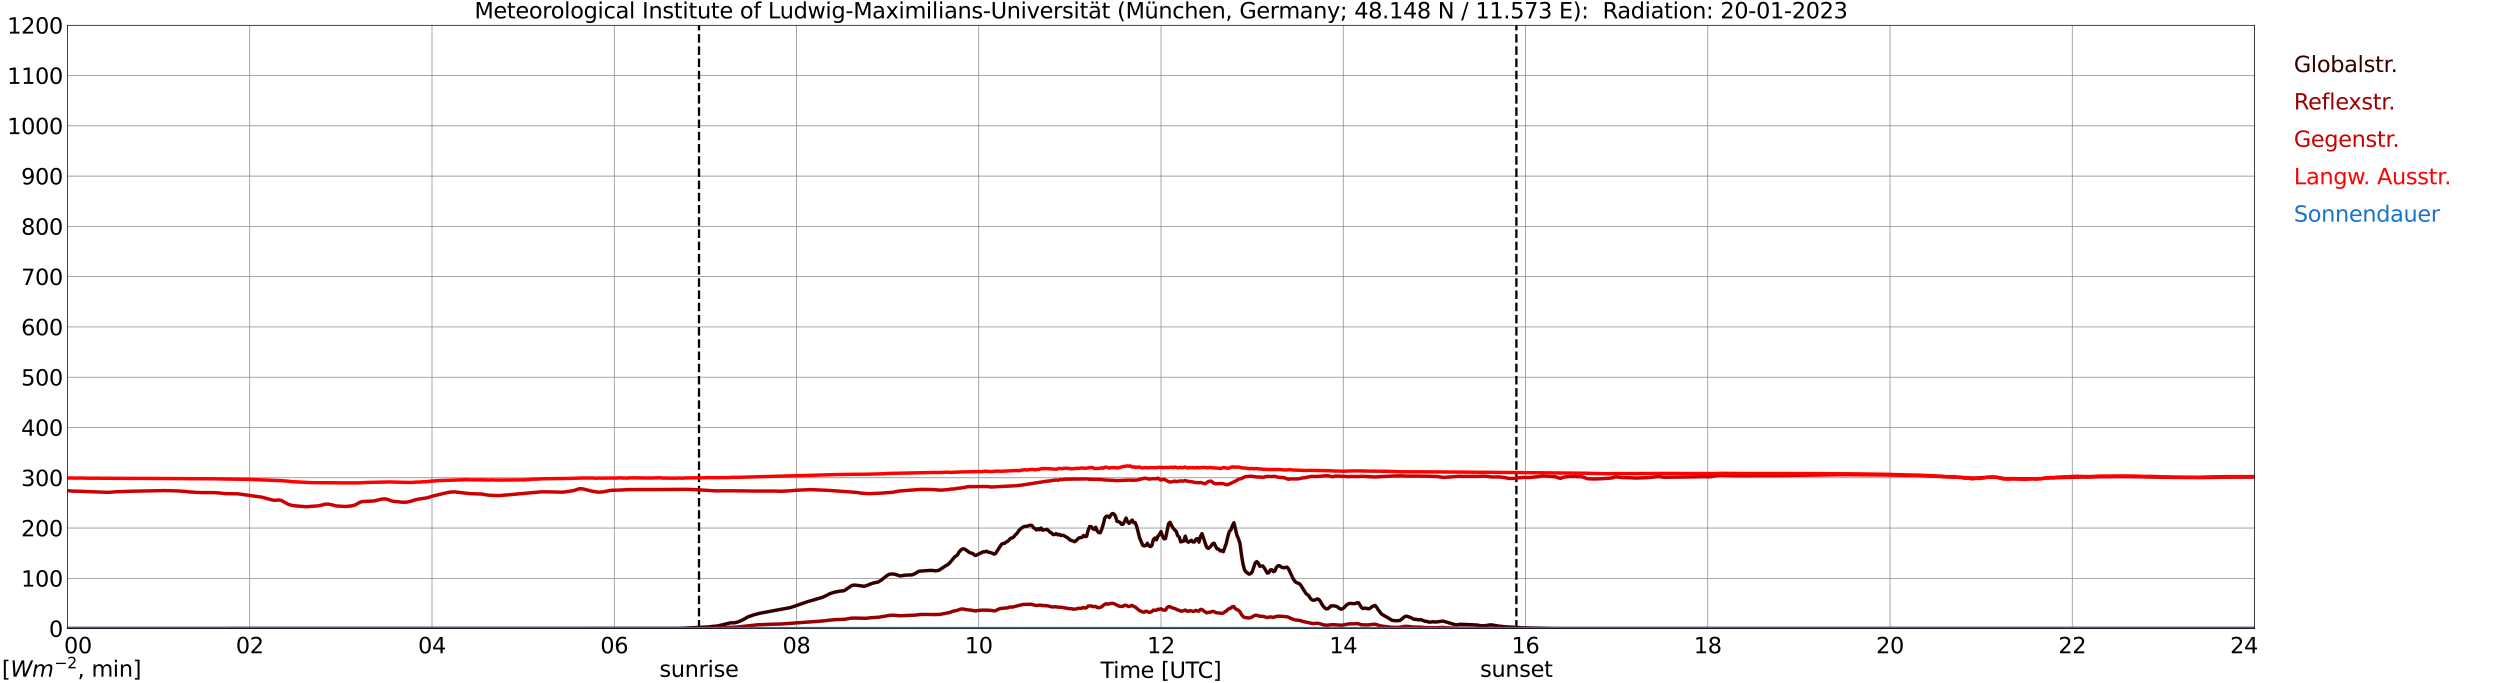 <?xml version="1.0" encoding="utf-8" standalone="no"?>
<!DOCTYPE svg PUBLIC "-//W3C//DTD SVG 1.1//EN"
  "http://www.w3.org/Graphics/SVG/1.1/DTD/svg11.dtd">
<svg xmlns:xlink="http://www.w3.org/1999/xlink" width="1085.4pt" height="296.64pt" viewBox="0 0 1085.4 296.64" xmlns="http://www.w3.org/2000/svg" version="1.1">
 <defs>
  <style type="text/css">*{stroke-linejoin: round; stroke-linecap: butt}</style>
 </defs>
 <g id="figure_1">
  <g id="patch_1">
   <path d="M 0 296.64 
L 1085.4 296.64 
L 1085.4 0 
L 0 0 
z
" style="fill: #ffffff"/>
  </g>
  <g id="axes_1">
   <g id="patch_2">
    <path d="M 29.306 272.909 
L 978.814 272.909 
L 978.814 10.976 
L 29.306 10.976 
z
" style="fill: #ffffff"/>
   </g>
   <g id="patch_3">
    <path d="M 978.814 272.909 
L 978.814 272.909 
L 978.814 10.976 
L 978.814 10.976 
z
" clip-path="url(#pa0a16fc2c3)" style="fill: #d3d3d3; opacity: 0.25; stroke: #d3d3d3; stroke-linejoin: miter"/>
   </g>
   <g id="matplotlib.axis_1">
    <g id="xtick_1">
     <g id="line2d_1">
      <path d="M 29.306 272.909 
L 29.306 10.976 
" clip-path="url(#pa0a16fc2c3)" style="fill: none; stroke: #808080; stroke-width: 0.3; stroke-linecap: square"/>
     </g>
     <g id="line2d_2"/>
     <g id="text_1">
      <!--    00 -->
      <g transform="translate(18.733 283.627) scale(0.095 -0.095)">
       <defs>
        <path id="DejaVuSans-20" transform="scale(0.016)"/>
        <path id="DejaVuSans-30" d="M 2034 4250 
Q 1547 4250 1301 3770 
Q 1056 3291 1056 2328 
Q 1056 1369 1301 889 
Q 1547 409 2034 409 
Q 2525 409 2770 889 
Q 3016 1369 3016 2328 
Q 3016 3291 2770 3770 
Q 2525 4250 2034 4250 
z
M 2034 4750 
Q 2819 4750 3233 4129 
Q 3647 3509 3647 2328 
Q 3647 1150 3233 529 
Q 2819 -91 2034 -91 
Q 1250 -91 836 529 
Q 422 1150 422 2328 
Q 422 3509 836 4129 
Q 1250 4750 2034 4750 
z
" transform="scale(0.016)"/>
       </defs>
       <use xlink:href="#DejaVuSans-20"/>
       <use xlink:href="#DejaVuSans-20" transform="translate(31.787 0)"/>
       <use xlink:href="#DejaVuSans-20" transform="translate(63.574 0)"/>
       <use xlink:href="#DejaVuSans-30" transform="translate(95.361 0)"/>
       <use xlink:href="#DejaVuSans-30" transform="translate(158.984 0)"/>
      </g>
     </g>
    </g>
    <g id="xtick_2">
     <g id="line2d_3">
      <path d="M 108.431 272.909 
L 108.431 10.976 
" clip-path="url(#pa0a16fc2c3)" style="fill: none; stroke: #808080; stroke-width: 0.3; stroke-linecap: square"/>
     </g>
     <g id="line2d_4"/>
     <g id="text_2">
      <!-- 02 -->
      <g transform="translate(102.387 283.627) scale(0.095 -0.095)">
       <defs>
        <path id="DejaVuSans-32" d="M 1228 531 
L 3431 531 
L 3431 0 
L 469 0 
L 469 531 
Q 828 903 1448 1529 
Q 2069 2156 2228 2338 
Q 2531 2678 2651 2914 
Q 2772 3150 2772 3378 
Q 2772 3750 2511 3984 
Q 2250 4219 1831 4219 
Q 1534 4219 1204 4116 
Q 875 4013 500 3803 
L 500 4441 
Q 881 4594 1212 4672 
Q 1544 4750 1819 4750 
Q 2544 4750 2975 4387 
Q 3406 4025 3406 3419 
Q 3406 3131 3298 2873 
Q 3191 2616 2906 2266 
Q 2828 2175 2409 1742 
Q 1991 1309 1228 531 
z
" transform="scale(0.016)"/>
       </defs>
       <use xlink:href="#DejaVuSans-30"/>
       <use xlink:href="#DejaVuSans-32" transform="translate(63.623 0)"/>
      </g>
     </g>
    </g>
    <g id="xtick_3">
     <g id="line2d_5">
      <path d="M 187.557 272.909 
L 187.557 10.976 
" clip-path="url(#pa0a16fc2c3)" style="fill: none; stroke: #808080; stroke-width: 0.3; stroke-linecap: square"/>
     </g>
     <g id="line2d_6"/>
     <g id="text_3">
      <!-- 04 -->
      <g transform="translate(181.513 283.627) scale(0.095 -0.095)">
       <defs>
        <path id="DejaVuSans-34" d="M 2419 4116 
L 825 1625 
L 2419 1625 
L 2419 4116 
z
M 2253 4666 
L 3047 4666 
L 3047 1625 
L 3713 1625 
L 3713 1100 
L 3047 1100 
L 3047 0 
L 2419 0 
L 2419 1100 
L 313 1100 
L 313 1709 
L 2253 4666 
z
" transform="scale(0.016)"/>
       </defs>
       <use xlink:href="#DejaVuSans-30"/>
       <use xlink:href="#DejaVuSans-34" transform="translate(63.623 0)"/>
      </g>
     </g>
    </g>
    <g id="xtick_4">
     <g id="line2d_7">
      <path d="M 266.683 272.909 
L 266.683 10.976 
" clip-path="url(#pa0a16fc2c3)" style="fill: none; stroke: #808080; stroke-width: 0.3; stroke-linecap: square"/>
     </g>
     <g id="line2d_8"/>
     <g id="text_4">
      <!-- 06 -->
      <g transform="translate(260.638 283.627) scale(0.095 -0.095)">
       <defs>
        <path id="DejaVuSans-36" d="M 2113 2584 
Q 1688 2584 1439 2293 
Q 1191 2003 1191 1497 
Q 1191 994 1439 701 
Q 1688 409 2113 409 
Q 2538 409 2786 701 
Q 3034 994 3034 1497 
Q 3034 2003 2786 2293 
Q 2538 2584 2113 2584 
z
M 3366 4563 
L 3366 3988 
Q 3128 4100 2886 4159 
Q 2644 4219 2406 4219 
Q 1781 4219 1451 3797 
Q 1122 3375 1075 2522 
Q 1259 2794 1537 2939 
Q 1816 3084 2150 3084 
Q 2853 3084 3261 2657 
Q 3669 2231 3669 1497 
Q 3669 778 3244 343 
Q 2819 -91 2113 -91 
Q 1303 -91 875 529 
Q 447 1150 447 2328 
Q 447 3434 972 4092 
Q 1497 4750 2381 4750 
Q 2619 4750 2861 4703 
Q 3103 4656 3366 4563 
z
" transform="scale(0.016)"/>
       </defs>
       <use xlink:href="#DejaVuSans-30"/>
       <use xlink:href="#DejaVuSans-36" transform="translate(63.623 0)"/>
      </g>
     </g>
    </g>
    <g id="xtick_5">
     <g id="line2d_9">
      <path d="M 345.808 272.909 
L 345.808 10.976 
" clip-path="url(#pa0a16fc2c3)" style="fill: none; stroke: #808080; stroke-width: 0.3; stroke-linecap: square"/>
     </g>
     <g id="line2d_10"/>
     <g id="text_5">
      <!-- 08 -->
      <g transform="translate(339.764 283.627) scale(0.095 -0.095)">
       <defs>
        <path id="DejaVuSans-38" d="M 2034 2216 
Q 1584 2216 1326 1975 
Q 1069 1734 1069 1313 
Q 1069 891 1326 650 
Q 1584 409 2034 409 
Q 2484 409 2743 651 
Q 3003 894 3003 1313 
Q 3003 1734 2745 1975 
Q 2488 2216 2034 2216 
z
M 1403 2484 
Q 997 2584 770 2862 
Q 544 3141 544 3541 
Q 544 4100 942 4425 
Q 1341 4750 2034 4750 
Q 2731 4750 3128 4425 
Q 3525 4100 3525 3541 
Q 3525 3141 3298 2862 
Q 3072 2584 2669 2484 
Q 3125 2378 3379 2068 
Q 3634 1759 3634 1313 
Q 3634 634 3220 271 
Q 2806 -91 2034 -91 
Q 1263 -91 848 271 
Q 434 634 434 1313 
Q 434 1759 690 2068 
Q 947 2378 1403 2484 
z
M 1172 3481 
Q 1172 3119 1398 2916 
Q 1625 2713 2034 2713 
Q 2441 2713 2670 2916 
Q 2900 3119 2900 3481 
Q 2900 3844 2670 4047 
Q 2441 4250 2034 4250 
Q 1625 4250 1398 4047 
Q 1172 3844 1172 3481 
z
" transform="scale(0.016)"/>
       </defs>
       <use xlink:href="#DejaVuSans-30"/>
       <use xlink:href="#DejaVuSans-38" transform="translate(63.623 0)"/>
      </g>
     </g>
    </g>
    <g id="xtick_6">
     <g id="line2d_11">
      <path d="M 424.934 272.909 
L 424.934 10.976 
" clip-path="url(#pa0a16fc2c3)" style="fill: none; stroke: #808080; stroke-width: 0.3; stroke-linecap: square"/>
     </g>
     <g id="line2d_12"/>
     <g id="text_6">
      <!-- 10 -->
      <g transform="translate(418.89 283.627) scale(0.095 -0.095)">
       <defs>
        <path id="DejaVuSans-31" d="M 794 531 
L 1825 531 
L 1825 4091 
L 703 3866 
L 703 4441 
L 1819 4666 
L 2450 4666 
L 2450 531 
L 3481 531 
L 3481 0 
L 794 0 
L 794 531 
z
" transform="scale(0.016)"/>
       </defs>
       <use xlink:href="#DejaVuSans-31"/>
       <use xlink:href="#DejaVuSans-30" transform="translate(63.623 0)"/>
      </g>
     </g>
    </g>
    <g id="xtick_7">
     <g id="line2d_13">
      <path d="M 504.06 272.909 
L 504.06 10.976 
" clip-path="url(#pa0a16fc2c3)" style="fill: none; stroke: #808080; stroke-width: 0.3; stroke-linecap: square"/>
     </g>
     <g id="line2d_14"/>
     <g id="text_7">
      <!-- 12 -->
      <g transform="translate(498.015 283.627) scale(0.095 -0.095)">
       <use xlink:href="#DejaVuSans-31"/>
       <use xlink:href="#DejaVuSans-32" transform="translate(63.623 0)"/>
      </g>
     </g>
    </g>
    <g id="xtick_8">
     <g id="line2d_15">
      <path d="M 583.185 272.909 
L 583.185 10.976 
" clip-path="url(#pa0a16fc2c3)" style="fill: none; stroke: #808080; stroke-width: 0.3; stroke-linecap: square"/>
     </g>
     <g id="line2d_16"/>
     <g id="text_8">
      <!-- 14 -->
      <g transform="translate(577.141 283.627) scale(0.095 -0.095)">
       <use xlink:href="#DejaVuSans-31"/>
       <use xlink:href="#DejaVuSans-34" transform="translate(63.623 0)"/>
      </g>
     </g>
    </g>
    <g id="xtick_9">
     <g id="line2d_17">
      <path d="M 662.311 272.909 
L 662.311 10.976 
" clip-path="url(#pa0a16fc2c3)" style="fill: none; stroke: #808080; stroke-width: 0.3; stroke-linecap: square"/>
     </g>
     <g id="line2d_18"/>
     <g id="text_9">
      <!-- 16 -->
      <g transform="translate(656.267 283.627) scale(0.095 -0.095)">
       <use xlink:href="#DejaVuSans-31"/>
       <use xlink:href="#DejaVuSans-36" transform="translate(63.623 0)"/>
      </g>
     </g>
    </g>
    <g id="xtick_10">
     <g id="line2d_19">
      <path d="M 741.437 272.909 
L 741.437 10.976 
" clip-path="url(#pa0a16fc2c3)" style="fill: none; stroke: #808080; stroke-width: 0.3; stroke-linecap: square"/>
     </g>
     <g id="line2d_20"/>
     <g id="text_10">
      <!-- 18 -->
      <g transform="translate(735.392 283.627) scale(0.095 -0.095)">
       <use xlink:href="#DejaVuSans-31"/>
       <use xlink:href="#DejaVuSans-38" transform="translate(63.623 0)"/>
      </g>
     </g>
    </g>
    <g id="xtick_11">
     <g id="line2d_21">
      <path d="M 820.562 272.909 
L 820.562 10.976 
" clip-path="url(#pa0a16fc2c3)" style="fill: none; stroke: #808080; stroke-width: 0.3; stroke-linecap: square"/>
     </g>
     <g id="line2d_22"/>
     <g id="text_11">
      <!-- 20 -->
      <g transform="translate(814.518 283.627) scale(0.095 -0.095)">
       <use xlink:href="#DejaVuSans-32"/>
       <use xlink:href="#DejaVuSans-30" transform="translate(63.623 0)"/>
      </g>
     </g>
    </g>
    <g id="xtick_12">
     <g id="line2d_23">
      <path d="M 899.688 272.909 
L 899.688 10.976 
" clip-path="url(#pa0a16fc2c3)" style="fill: none; stroke: #808080; stroke-width: 0.3; stroke-linecap: square"/>
     </g>
     <g id="line2d_24"/>
     <g id="text_12">
      <!-- 22 -->
      <g transform="translate(893.644 283.627) scale(0.095 -0.095)">
       <use xlink:href="#DejaVuSans-32"/>
       <use xlink:href="#DejaVuSans-32" transform="translate(63.623 0)"/>
      </g>
     </g>
    </g>
    <g id="xtick_13">
     <g id="line2d_25">
      <path d="M 978.814 272.909 
L 978.814 10.976 
" clip-path="url(#pa0a16fc2c3)" style="fill: none; stroke: #808080; stroke-width: 0.3; stroke-linecap: square"/>
     </g>
     <g id="line2d_26"/>
     <g id="text_13">
      <!-- 24    -->
      <g transform="translate(968.241 283.627) scale(0.095 -0.095)">
       <use xlink:href="#DejaVuSans-32"/>
       <use xlink:href="#DejaVuSans-34" transform="translate(63.623 0)"/>
       <use xlink:href="#DejaVuSans-20" transform="translate(127.246 0)"/>
       <use xlink:href="#DejaVuSans-20" transform="translate(159.033 0)"/>
       <use xlink:href="#DejaVuSans-20" transform="translate(190.82 0)"/>
      </g>
     </g>
    </g>
    <g id="text_14">
     <!-- Time [UTC] -->
     <g transform="translate(477.806 294.322) scale(0.095 -0.095)">
      <defs>
       <path id="DejaVuSans-54" d="M -19 4666 
L 3928 4666 
L 3928 4134 
L 2272 4134 
L 2272 0 
L 1638 0 
L 1638 4134 
L -19 4134 
L -19 4666 
z
" transform="scale(0.016)"/>
       <path id="DejaVuSans-69" d="M 603 3500 
L 1178 3500 
L 1178 0 
L 603 0 
L 603 3500 
z
M 603 4863 
L 1178 4863 
L 1178 4134 
L 603 4134 
L 603 4863 
z
" transform="scale(0.016)"/>
       <path id="DejaVuSans-6d" d="M 3328 2828 
Q 3544 3216 3844 3400 
Q 4144 3584 4550 3584 
Q 5097 3584 5394 3201 
Q 5691 2819 5691 2113 
L 5691 0 
L 5113 0 
L 5113 2094 
Q 5113 2597 4934 2840 
Q 4756 3084 4391 3084 
Q 3944 3084 3684 2787 
Q 3425 2491 3425 1978 
L 3425 0 
L 2847 0 
L 2847 2094 
Q 2847 2600 2669 2842 
Q 2491 3084 2119 3084 
Q 1678 3084 1418 2786 
Q 1159 2488 1159 1978 
L 1159 0 
L 581 0 
L 581 3500 
L 1159 3500 
L 1159 2956 
Q 1356 3278 1631 3431 
Q 1906 3584 2284 3584 
Q 2666 3584 2933 3390 
Q 3200 3197 3328 2828 
z
" transform="scale(0.016)"/>
       <path id="DejaVuSans-65" d="M 3597 1894 
L 3597 1613 
L 953 1613 
Q 991 1019 1311 708 
Q 1631 397 2203 397 
Q 2534 397 2845 478 
Q 3156 559 3463 722 
L 3463 178 
Q 3153 47 2828 -22 
Q 2503 -91 2169 -91 
Q 1331 -91 842 396 
Q 353 884 353 1716 
Q 353 2575 817 3079 
Q 1281 3584 2069 3584 
Q 2775 3584 3186 3129 
Q 3597 2675 3597 1894 
z
M 3022 2063 
Q 3016 2534 2758 2815 
Q 2500 3097 2075 3097 
Q 1594 3097 1305 2825 
Q 1016 2553 972 2059 
L 3022 2063 
z
" transform="scale(0.016)"/>
       <path id="DejaVuSans-5b" d="M 550 4863 
L 1875 4863 
L 1875 4416 
L 1125 4416 
L 1125 -397 
L 1875 -397 
L 1875 -844 
L 550 -844 
L 550 4863 
z
" transform="scale(0.016)"/>
       <path id="DejaVuSans-55" d="M 556 4666 
L 1191 4666 
L 1191 1831 
Q 1191 1081 1462 751 
Q 1734 422 2344 422 
Q 2950 422 3222 751 
Q 3494 1081 3494 1831 
L 3494 4666 
L 4128 4666 
L 4128 1753 
Q 4128 841 3676 375 
Q 3225 -91 2344 -91 
Q 1459 -91 1007 375 
Q 556 841 556 1753 
L 556 4666 
z
" transform="scale(0.016)"/>
       <path id="DejaVuSans-43" d="M 4122 4306 
L 4122 3641 
Q 3803 3938 3442 4084 
Q 3081 4231 2675 4231 
Q 1875 4231 1450 3742 
Q 1025 3253 1025 2328 
Q 1025 1406 1450 917 
Q 1875 428 2675 428 
Q 3081 428 3442 575 
Q 3803 722 4122 1019 
L 4122 359 
Q 3791 134 3420 21 
Q 3050 -91 2638 -91 
Q 1578 -91 968 557 
Q 359 1206 359 2328 
Q 359 3453 968 4101 
Q 1578 4750 2638 4750 
Q 3056 4750 3426 4639 
Q 3797 4528 4122 4306 
z
" transform="scale(0.016)"/>
       <path id="DejaVuSans-5d" d="M 1947 4863 
L 1947 -844 
L 622 -844 
L 622 -397 
L 1369 -397 
L 1369 4416 
L 622 4416 
L 622 4863 
L 1947 4863 
z
" transform="scale(0.016)"/>
      </defs>
      <use xlink:href="#DejaVuSans-54"/>
      <use xlink:href="#DejaVuSans-69" transform="translate(57.959 0)"/>
      <use xlink:href="#DejaVuSans-6d" transform="translate(85.742 0)"/>
      <use xlink:href="#DejaVuSans-65" transform="translate(183.154 0)"/>
      <use xlink:href="#DejaVuSans-20" transform="translate(244.678 0)"/>
      <use xlink:href="#DejaVuSans-5b" transform="translate(276.465 0)"/>
      <use xlink:href="#DejaVuSans-55" transform="translate(315.479 0)"/>
      <use xlink:href="#DejaVuSans-54" transform="translate(388.672 0)"/>
      <use xlink:href="#DejaVuSans-43" transform="translate(443.881 0)"/>
      <use xlink:href="#DejaVuSans-5d" transform="translate(513.705 0)"/>
     </g>
    </g>
   </g>
   <g id="matplotlib.axis_2">
    <g id="ytick_1">
     <g id="line2d_27">
      <path d="M 29.306 272.909 
L 978.814 272.909 
" clip-path="url(#pa0a16fc2c3)" style="fill: none; stroke: #808080; stroke-width: 0.3; stroke-linecap: square"/>
     </g>
     <g id="line2d_28"/>
     <g id="text_15">
      <!-- 0 -->
      <g transform="translate(21.261 276.518) scale(0.095 -0.095)">
       <use xlink:href="#DejaVuSans-30"/>
      </g>
     </g>
    </g>
    <g id="ytick_2">
     <g id="line2d_29">
      <path d="M 29.306 251.081 
L 978.814 251.081 
" clip-path="url(#pa0a16fc2c3)" style="fill: none; stroke: #808080; stroke-width: 0.3; stroke-linecap: square"/>
     </g>
     <g id="line2d_30"/>
     <g id="text_16">
      <!-- 100 -->
      <g transform="translate(9.173 254.69) scale(0.095 -0.095)">
       <use xlink:href="#DejaVuSans-31"/>
       <use xlink:href="#DejaVuSans-30" transform="translate(63.623 0)"/>
       <use xlink:href="#DejaVuSans-30" transform="translate(127.246 0)"/>
      </g>
     </g>
    </g>
    <g id="ytick_3">
     <g id="line2d_31">
      <path d="M 29.306 229.253 
L 978.814 229.253 
" clip-path="url(#pa0a16fc2c3)" style="fill: none; stroke: #808080; stroke-width: 0.3; stroke-linecap: square"/>
     </g>
     <g id="line2d_32"/>
     <g id="text_17">
      <!-- 200 -->
      <g transform="translate(9.173 232.863) scale(0.095 -0.095)">
       <use xlink:href="#DejaVuSans-32"/>
       <use xlink:href="#DejaVuSans-30" transform="translate(63.623 0)"/>
       <use xlink:href="#DejaVuSans-30" transform="translate(127.246 0)"/>
      </g>
     </g>
    </g>
    <g id="ytick_4">
     <g id="line2d_33">
      <path d="M 29.306 207.426 
L 978.814 207.426 
" clip-path="url(#pa0a16fc2c3)" style="fill: none; stroke: #808080; stroke-width: 0.3; stroke-linecap: square"/>
     </g>
     <g id="line2d_34"/>
     <g id="text_18">
      <!-- 300 -->
      <g transform="translate(9.173 211.035) scale(0.095 -0.095)">
       <defs>
        <path id="DejaVuSans-33" d="M 2597 2516 
Q 3050 2419 3304 2112 
Q 3559 1806 3559 1356 
Q 3559 666 3084 287 
Q 2609 -91 1734 -91 
Q 1441 -91 1130 -33 
Q 819 25 488 141 
L 488 750 
Q 750 597 1062 519 
Q 1375 441 1716 441 
Q 2309 441 2620 675 
Q 2931 909 2931 1356 
Q 2931 1769 2642 2001 
Q 2353 2234 1838 2234 
L 1294 2234 
L 1294 2753 
L 1863 2753 
Q 2328 2753 2575 2939 
Q 2822 3125 2822 3475 
Q 2822 3834 2567 4026 
Q 2313 4219 1838 4219 
Q 1578 4219 1281 4162 
Q 984 4106 628 3988 
L 628 4550 
Q 988 4650 1302 4700 
Q 1616 4750 1894 4750 
Q 2613 4750 3031 4423 
Q 3450 4097 3450 3541 
Q 3450 3153 3228 2886 
Q 3006 2619 2597 2516 
z
" transform="scale(0.016)"/>
       </defs>
       <use xlink:href="#DejaVuSans-33"/>
       <use xlink:href="#DejaVuSans-30" transform="translate(63.623 0)"/>
       <use xlink:href="#DejaVuSans-30" transform="translate(127.246 0)"/>
      </g>
     </g>
    </g>
    <g id="ytick_5">
     <g id="line2d_35">
      <path d="M 29.306 185.598 
L 978.814 185.598 
" clip-path="url(#pa0a16fc2c3)" style="fill: none; stroke: #808080; stroke-width: 0.3; stroke-linecap: square"/>
     </g>
     <g id="line2d_36"/>
     <g id="text_19">
      <!-- 400 -->
      <g transform="translate(9.173 189.207) scale(0.095 -0.095)">
       <use xlink:href="#DejaVuSans-34"/>
       <use xlink:href="#DejaVuSans-30" transform="translate(63.623 0)"/>
       <use xlink:href="#DejaVuSans-30" transform="translate(127.246 0)"/>
      </g>
     </g>
    </g>
    <g id="ytick_6">
     <g id="line2d_37">
      <path d="M 29.306 163.77 
L 978.814 163.77 
" clip-path="url(#pa0a16fc2c3)" style="fill: none; stroke: #808080; stroke-width: 0.3; stroke-linecap: square"/>
     </g>
     <g id="line2d_38"/>
     <g id="text_20">
      <!-- 500 -->
      <g transform="translate(9.173 167.379) scale(0.095 -0.095)">
       <defs>
        <path id="DejaVuSans-35" d="M 691 4666 
L 3169 4666 
L 3169 4134 
L 1269 4134 
L 1269 2991 
Q 1406 3038 1543 3061 
Q 1681 3084 1819 3084 
Q 2600 3084 3056 2656 
Q 3513 2228 3513 1497 
Q 3513 744 3044 326 
Q 2575 -91 1722 -91 
Q 1428 -91 1123 -41 
Q 819 9 494 109 
L 494 744 
Q 775 591 1075 516 
Q 1375 441 1709 441 
Q 2250 441 2565 725 
Q 2881 1009 2881 1497 
Q 2881 1984 2565 2268 
Q 2250 2553 1709 2553 
Q 1456 2553 1204 2497 
Q 953 2441 691 2322 
L 691 4666 
z
" transform="scale(0.016)"/>
       </defs>
       <use xlink:href="#DejaVuSans-35"/>
       <use xlink:href="#DejaVuSans-30" transform="translate(63.623 0)"/>
       <use xlink:href="#DejaVuSans-30" transform="translate(127.246 0)"/>
      </g>
     </g>
    </g>
    <g id="ytick_7">
     <g id="line2d_39">
      <path d="M 29.306 141.942 
L 978.814 141.942 
" clip-path="url(#pa0a16fc2c3)" style="fill: none; stroke: #808080; stroke-width: 0.3; stroke-linecap: square"/>
     </g>
     <g id="line2d_40"/>
     <g id="text_21">
      <!-- 600 -->
      <g transform="translate(9.173 145.551) scale(0.095 -0.095)">
       <use xlink:href="#DejaVuSans-36"/>
       <use xlink:href="#DejaVuSans-30" transform="translate(63.623 0)"/>
       <use xlink:href="#DejaVuSans-30" transform="translate(127.246 0)"/>
      </g>
     </g>
    </g>
    <g id="ytick_8">
     <g id="line2d_41">
      <path d="M 29.306 120.114 
L 978.814 120.114 
" clip-path="url(#pa0a16fc2c3)" style="fill: none; stroke: #808080; stroke-width: 0.3; stroke-linecap: square"/>
     </g>
     <g id="line2d_42"/>
     <g id="text_22">
      <!-- 700 -->
      <g transform="translate(9.173 123.724) scale(0.095 -0.095)">
       <defs>
        <path id="DejaVuSans-37" d="M 525 4666 
L 3525 4666 
L 3525 4397 
L 1831 0 
L 1172 0 
L 2766 4134 
L 525 4134 
L 525 4666 
z
" transform="scale(0.016)"/>
       </defs>
       <use xlink:href="#DejaVuSans-37"/>
       <use xlink:href="#DejaVuSans-30" transform="translate(63.623 0)"/>
       <use xlink:href="#DejaVuSans-30" transform="translate(127.246 0)"/>
      </g>
     </g>
    </g>
    <g id="ytick_9">
     <g id="line2d_43">
      <path d="M 29.306 98.287 
L 978.814 98.287 
" clip-path="url(#pa0a16fc2c3)" style="fill: none; stroke: #808080; stroke-width: 0.3; stroke-linecap: square"/>
     </g>
     <g id="line2d_44"/>
     <g id="text_23">
      <!-- 800 -->
      <g transform="translate(9.173 101.896) scale(0.095 -0.095)">
       <use xlink:href="#DejaVuSans-38"/>
       <use xlink:href="#DejaVuSans-30" transform="translate(63.623 0)"/>
       <use xlink:href="#DejaVuSans-30" transform="translate(127.246 0)"/>
      </g>
     </g>
    </g>
    <g id="ytick_10">
     <g id="line2d_45">
      <path d="M 29.306 76.459 
L 978.814 76.459 
" clip-path="url(#pa0a16fc2c3)" style="fill: none; stroke: #808080; stroke-width: 0.3; stroke-linecap: square"/>
     </g>
     <g id="line2d_46"/>
     <g id="text_24">
      <!-- 900 -->
      <g transform="translate(9.173 80.068) scale(0.095 -0.095)">
       <defs>
        <path id="DejaVuSans-39" d="M 703 97 
L 703 672 
Q 941 559 1184 500 
Q 1428 441 1663 441 
Q 2288 441 2617 861 
Q 2947 1281 2994 2138 
Q 2813 1869 2534 1725 
Q 2256 1581 1919 1581 
Q 1219 1581 811 2004 
Q 403 2428 403 3163 
Q 403 3881 828 4315 
Q 1253 4750 1959 4750 
Q 2769 4750 3195 4129 
Q 3622 3509 3622 2328 
Q 3622 1225 3098 567 
Q 2575 -91 1691 -91 
Q 1453 -91 1209 -44 
Q 966 3 703 97 
z
M 1959 2075 
Q 2384 2075 2632 2365 
Q 2881 2656 2881 3163 
Q 2881 3666 2632 3958 
Q 2384 4250 1959 4250 
Q 1534 4250 1286 3958 
Q 1038 3666 1038 3163 
Q 1038 2656 1286 2365 
Q 1534 2075 1959 2075 
z
" transform="scale(0.016)"/>
       </defs>
       <use xlink:href="#DejaVuSans-39"/>
       <use xlink:href="#DejaVuSans-30" transform="translate(63.623 0)"/>
       <use xlink:href="#DejaVuSans-30" transform="translate(127.246 0)"/>
      </g>
     </g>
    </g>
    <g id="ytick_11">
     <g id="line2d_47">
      <path d="M 29.306 54.631 
L 978.814 54.631 
" clip-path="url(#pa0a16fc2c3)" style="fill: none; stroke: #808080; stroke-width: 0.3; stroke-linecap: square"/>
     </g>
     <g id="line2d_48"/>
     <g id="text_25">
      <!-- 1000 -->
      <g transform="translate(3.128 58.24) scale(0.095 -0.095)">
       <use xlink:href="#DejaVuSans-31"/>
       <use xlink:href="#DejaVuSans-30" transform="translate(63.623 0)"/>
       <use xlink:href="#DejaVuSans-30" transform="translate(127.246 0)"/>
       <use xlink:href="#DejaVuSans-30" transform="translate(190.869 0)"/>
      </g>
     </g>
    </g>
    <g id="ytick_12">
     <g id="line2d_49">
      <path d="M 29.306 32.803 
L 978.814 32.803 
" clip-path="url(#pa0a16fc2c3)" style="fill: none; stroke: #808080; stroke-width: 0.3; stroke-linecap: square"/>
     </g>
     <g id="line2d_50"/>
     <g id="text_26">
      <!-- 1100 -->
      <g transform="translate(3.128 36.413) scale(0.095 -0.095)">
       <use xlink:href="#DejaVuSans-31"/>
       <use xlink:href="#DejaVuSans-31" transform="translate(63.623 0)"/>
       <use xlink:href="#DejaVuSans-30" transform="translate(127.246 0)"/>
       <use xlink:href="#DejaVuSans-30" transform="translate(190.869 0)"/>
      </g>
     </g>
    </g>
    <g id="ytick_13">
     <g id="line2d_51">
      <path d="M 29.306 10.976 
L 978.814 10.976 
" clip-path="url(#pa0a16fc2c3)" style="fill: none; stroke: #808080; stroke-width: 0.3; stroke-linecap: square"/>
     </g>
     <g id="line2d_52"/>
     <g id="text_27">
      <!-- 1200 -->
      <g transform="translate(3.128 14.585) scale(0.095 -0.095)">
       <use xlink:href="#DejaVuSans-31"/>
       <use xlink:href="#DejaVuSans-32" transform="translate(63.623 0)"/>
       <use xlink:href="#DejaVuSans-30" transform="translate(127.246 0)"/>
       <use xlink:href="#DejaVuSans-30" transform="translate(190.869 0)"/>
      </g>
     </g>
    </g>
   </g>
   <g id="line2d_53">
    <path d="M 303.476 272.909 
L 303.476 10.976 
" clip-path="url(#pa0a16fc2c3)" style="fill: none; stroke-dasharray: 3.7,1.6; stroke-dashoffset: 0; stroke: #000000"/>
   </g>
   <g id="line2d_54">
    <path d="M 658.355 272.909 
L 658.355 10.976 
" clip-path="url(#pa0a16fc2c3)" style="fill: none; stroke-dasharray: 3.7,1.6; stroke-dashoffset: 0; stroke: #000000"/>
   </g>
   <g id="line2d_55">
    <path d="M 29.306 272.909 
L 294.377 272.859 
L 296.355 272.778 
L 306.905 272.21 
L 307.564 272.21 
L 308.883 272.007 
L 311.521 271.785 
L 314.818 270.992 
L 316.796 270.508 
L 317.455 270.386 
L 318.774 270.425 
L 320.093 270.121 
L 322.071 269.351 
L 324.708 267.851 
L 327.346 266.919 
L 328.665 266.574 
L 329.983 266.23 
L 343.171 263.778 
L 344.49 263.353 
L 350.424 261.286 
L 357.018 259.36 
L 358.337 258.751 
L 360.315 257.739 
L 362.293 257.11 
L 364.93 256.623 
L 366.249 256.523 
L 366.909 256.197 
L 369.546 254.375 
L 370.206 254.111 
L 370.865 253.988 
L 373.502 254.294 
L 374.821 254.517 
L 375.481 254.495 
L 376.799 254.03 
L 378.118 253.462 
L 379.437 253.056 
L 380.756 252.814 
L 381.415 252.631 
L 382.734 251.74 
L 385.371 249.693 
L 386.031 249.348 
L 387.349 249.165 
L 388.668 249.348 
L 390.646 250.016 
L 391.306 249.996 
L 392.624 249.754 
L 394.603 249.632 
L 395.921 249.612 
L 397.24 249.064 
L 398.559 248.213 
L 399.218 247.971 
L 403.834 247.645 
L 405.153 247.687 
L 405.812 247.829 
L 407.131 247.726 
L 407.79 247.484 
L 409.109 246.633 
L 410.428 245.72 
L 411.087 245.395 
L 411.746 244.93 
L 412.406 244.301 
L 414.384 241.87 
L 415.703 240.916 
L 416.362 239.7 
L 417.022 238.951 
L 417.681 238.423 
L 418.34 238.242 
L 419 238.506 
L 420.978 239.923 
L 422.297 240.289 
L 422.956 240.916 
L 423.615 241.16 
L 426.912 239.539 
L 427.572 239.6 
L 428.231 239.316 
L 428.89 239.639 
L 430.209 239.984 
L 430.869 240.187 
L 431.528 240.593 
L 432.187 240.37 
L 434.825 236.275 
L 435.484 235.952 
L 436.144 235.911 
L 436.803 235.343 
L 437.462 235.059 
L 438.781 233.682 
L 439.44 233.56 
L 440.1 233.134 
L 440.759 232.242 
L 441.419 231.715 
L 442.737 229.891 
L 444.056 228.897 
L 444.716 228.594 
L 446.034 228.452 
L 447.353 228.007 
L 448.012 228.149 
L 448.672 229.081 
L 449.331 229.465 
L 449.991 230.094 
L 450.65 229.506 
L 451.309 230.013 
L 451.969 229.242 
L 452.628 230.155 
L 453.947 229.952 
L 454.606 229.851 
L 455.266 230.399 
L 455.925 231.106 
L 456.584 231.412 
L 457.244 232.1 
L 457.903 232.06 
L 458.563 231.696 
L 459.222 232.222 
L 459.881 231.98 
L 460.541 232.486 
L 461.2 232.364 
L 461.859 232.525 
L 463.838 233.721 
L 464.497 234.411 
L 465.816 234.856 
L 466.475 235.182 
L 467.134 234.776 
L 468.453 233.518 
L 469.772 233.318 
L 470.431 232.486 
L 471.091 232.951 
L 471.75 232.831 
L 472.409 230.297 
L 473.069 228.655 
L 473.728 228.614 
L 474.388 229.487 
L 475.047 229.851 
L 475.706 228.919 
L 476.366 230.539 
L 477.025 231.248 
L 477.685 231.309 
L 478.344 229.749 
L 479.003 227.601 
L 479.663 224.905 
L 480.322 224.176 
L 480.981 224.076 
L 481.641 224.683 
L 482.3 223.567 
L 482.96 222.96 
L 483.619 223.163 
L 484.278 224.054 
L 484.938 226.324 
L 485.597 226.486 
L 486.256 226.769 
L 486.916 227.601 
L 487.575 227.601 
L 488.235 226.385 
L 488.894 224.927 
L 489.553 226.486 
L 490.213 227.217 
L 491.532 225.798 
L 492.191 226.933 
L 492.85 226.872 
L 493.51 228.574 
L 494.828 233.721 
L 496.147 236.742 
L 496.807 237.046 
L 497.466 236.843 
L 498.125 235.869 
L 498.785 236.965 
L 499.444 237.31 
L 500.103 236.843 
L 500.763 234.25 
L 501.422 233.58 
L 502.082 234.37 
L 502.741 232.77 
L 503.4 232.1 
L 504.06 230.803 
L 504.719 232.709 
L 505.379 233.944 
L 506.038 233.763 
L 507.357 227.337 
L 508.016 226.769 
L 508.675 228.188 
L 509.335 229.303 
L 510.654 230.703 
L 511.313 232.628 
L 511.972 233.134 
L 512.632 235.262 
L 513.95 234.876 
L 514.61 232.75 
L 515.269 234.959 
L 515.929 235.404 
L 517.247 234.573 
L 517.907 235.302 
L 518.566 235.302 
L 519.226 234.108 
L 519.885 233.863 
L 520.544 235.385 
L 521.204 232.892 
L 521.863 231.674 
L 523.182 235.607 
L 523.841 237.533 
L 524.501 238.08 
L 525.16 237.694 
L 525.819 237.004 
L 526.479 236.053 
L 527.138 235.85 
L 527.797 237.249 
L 528.457 238.323 
L 529.116 238.403 
L 529.776 239.194 
L 530.435 239.032 
L 531.094 239.539 
L 532.413 235.869 
L 533.073 232.931 
L 533.732 230.764 
L 534.391 230.033 
L 535.051 228.271 
L 535.71 226.953 
L 537.029 232.425 
L 537.688 233.863 
L 538.348 235.952 
L 539.007 240.938 
L 539.666 244.93 
L 540.326 247.403 
L 540.985 248.355 
L 542.304 249.267 
L 542.963 249.045 
L 543.623 248.313 
L 544.941 244.485 
L 545.601 243.815 
L 546.26 244.424 
L 546.919 245.821 
L 548.238 245.72 
L 548.898 246.552 
L 550.216 248.842 
L 550.876 248.597 
L 551.535 247.442 
L 552.195 247.362 
L 552.854 248.171 
L 553.513 247.929 
L 554.173 246.307 
L 554.832 245.679 
L 555.491 245.578 
L 556.151 246.104 
L 556.81 246.43 
L 557.47 246.491 
L 558.788 246.246 
L 559.448 246.997 
L 561.426 251.253 
L 562.085 252.266 
L 562.745 252.895 
L 564.063 253.382 
L 564.723 254.05 
L 566.701 257.212 
L 567.36 258.064 
L 568.02 258.387 
L 568.679 259.461 
L 569.338 260.251 
L 569.998 260.576 
L 570.657 260.576 
L 571.976 260.009 
L 572.635 260.312 
L 573.295 261.144 
L 573.954 262.401 
L 574.613 263.333 
L 575.273 264.042 
L 575.932 264.365 
L 576.592 264.224 
L 577.91 263.049 
L 579.229 263.027 
L 580.548 263.394 
L 581.867 264.387 
L 582.526 264.446 
L 583.185 264.082 
L 583.845 263.494 
L 584.504 262.744 
L 585.164 262.298 
L 585.823 262.015 
L 586.482 261.953 
L 587.142 262.076 
L 588.46 262.034 
L 589.12 261.711 
L 589.779 261.692 
L 591.098 263.759 
L 591.757 264.224 
L 592.417 264.021 
L 593.076 264.062 
L 593.736 264.285 
L 594.395 264.285 
L 595.054 263.92 
L 595.714 263.311 
L 597.032 262.866 
L 597.692 263.656 
L 598.351 264.752 
L 599.011 265.52 
L 599.67 266.474 
L 600.989 267.306 
L 602.967 268.441 
L 604.286 269.292 
L 605.604 269.493 
L 607.582 269.453 
L 608.242 269.067 
L 609.561 267.932 
L 610.22 267.568 
L 610.879 267.568 
L 612.198 268.015 
L 614.176 268.967 
L 614.836 268.844 
L 615.495 269.047 
L 616.154 269.109 
L 616.814 269.028 
L 618.792 269.737 
L 619.451 269.757 
L 620.111 270.021 
L 620.77 270.121 
L 622.089 269.96 
L 623.408 270.06 
L 624.726 269.879 
L 626.045 269.676 
L 626.705 269.696 
L 630.001 270.709 
L 631.98 271.256 
L 632.639 271.276 
L 633.958 271.034 
L 635.936 271.134 
L 637.255 271.156 
L 641.211 271.359 
L 643.189 271.702 
L 644.508 271.682 
L 647.145 271.276 
L 648.464 271.44 
L 650.442 271.804 
L 653.739 272.149 
L 657.695 272.372 
L 660.992 272.594 
L 674.839 272.909 
L 978.154 272.909 
L 978.154 272.909 
" clip-path="url(#pa0a16fc2c3)" style="fill: none; stroke: #330000; stroke-width: 1.5; stroke-linecap: square"/>
   </g>
   <g id="line2d_56">
    <path d="M 29.306 272.909 
L 305.586 272.909 
L 306.246 272.758 
L 307.564 272.8 
L 308.883 272.739 
L 312.839 272.636 
L 314.818 272.435 
L 316.796 272.352 
L 318.774 272.333 
L 320.752 272.171 
L 328.665 271.278 
L 335.258 270.995 
L 339.215 270.914 
L 346.468 270.388 
L 351.743 270.001 
L 354.38 269.82 
L 357.677 269.556 
L 359.655 269.292 
L 362.293 269.05 
L 366.909 268.847 
L 369.546 268.382 
L 370.865 268.34 
L 376.14 268.441 
L 378.118 268.179 
L 381.415 267.976 
L 386.69 267.105 
L 388.668 267.144 
L 390.646 267.347 
L 397.24 267.063 
L 399.218 266.821 
L 400.537 266.76 
L 403.175 266.76 
L 404.493 266.821 
L 407.79 266.78 
L 410.428 266.312 
L 412.406 265.887 
L 413.725 265.38 
L 415.043 265.118 
L 415.703 264.955 
L 417.022 264.47 
L 417.681 264.348 
L 419.659 264.693 
L 420.978 264.874 
L 421.637 264.896 
L 423.615 265.28 
L 424.275 265.077 
L 426.253 264.896 
L 428.89 264.915 
L 430.209 265.016 
L 430.869 265.057 
L 431.528 265.26 
L 432.187 265.118 
L 434.165 264.206 
L 437.462 263.903 
L 438.122 263.619 
L 438.781 263.536 
L 439.44 263.597 
L 444.056 262.442 
L 448.012 262.342 
L 448.672 262.645 
L 449.991 262.888 
L 451.309 262.746 
L 451.969 262.726 
L 452.628 262.968 
L 453.287 262.868 
L 453.947 262.99 
L 454.606 262.99 
L 456.584 263.436 
L 457.244 263.536 
L 457.903 263.416 
L 459.881 263.639 
L 460.541 263.619 
L 464.497 264.306 
L 465.156 264.206 
L 465.816 264.47 
L 467.134 264.409 
L 468.453 264.064 
L 469.113 264.145 
L 470.431 263.761 
L 471.091 264.003 
L 471.75 263.8 
L 472.409 263.152 
L 473.728 263.03 
L 474.388 263.374 
L 475.706 263.274 
L 476.366 263.78 
L 477.025 263.82 
L 477.685 263.7 
L 478.344 263.394 
L 479.663 262.32 
L 480.322 262.117 
L 480.981 262.342 
L 482.3 261.997 
L 482.96 261.936 
L 483.619 262.058 
L 485.597 263.051 
L 486.256 263.233 
L 486.916 263.294 
L 487.575 263.233 
L 488.235 262.768 
L 488.894 262.787 
L 489.553 263.171 
L 490.213 263.335 
L 491.532 262.807 
L 492.191 263.313 
L 492.85 263.497 
L 494.828 265.199 
L 495.488 265.361 
L 496.147 265.767 
L 496.807 265.767 
L 497.466 265.341 
L 498.125 265.522 
L 498.785 265.867 
L 499.444 265.786 
L 500.103 265.503 
L 500.763 264.854 
L 501.422 264.955 
L 502.082 264.935 
L 502.741 264.47 
L 503.4 264.571 
L 504.06 264.306 
L 504.719 264.754 
L 505.379 264.896 
L 506.038 264.896 
L 506.697 263.8 
L 507.357 263.374 
L 508.016 263.416 
L 508.675 263.82 
L 509.994 264.206 
L 510.654 264.47 
L 511.313 264.854 
L 511.972 264.955 
L 512.632 265.319 
L 513.291 265.319 
L 514.61 264.854 
L 515.269 265.319 
L 515.929 265.38 
L 516.588 265.138 
L 517.247 265.219 
L 517.907 265.422 
L 518.566 265.361 
L 519.226 264.996 
L 519.885 265.26 
L 520.544 265.3 
L 521.204 264.551 
L 521.863 264.651 
L 522.522 265.18 
L 523.841 266.07 
L 524.501 265.828 
L 525.16 265.909 
L 525.819 265.603 
L 526.479 265.442 
L 527.138 265.564 
L 527.797 265.97 
L 530.435 266.293 
L 531.094 266.171 
L 531.754 265.625 
L 532.413 265.3 
L 533.073 264.612 
L 533.732 264.206 
L 534.391 264.023 
L 535.051 263.355 
L 535.71 263.355 
L 536.369 264.368 
L 537.029 264.612 
L 537.688 264.977 
L 538.348 265.664 
L 539.007 266.821 
L 539.666 267.631 
L 540.326 268.098 
L 542.304 268.321 
L 543.623 267.895 
L 544.282 267.408 
L 544.941 267.144 
L 545.601 267.124 
L 546.919 267.53 
L 548.238 267.589 
L 550.216 268.118 
L 551.535 267.814 
L 552.854 268.056 
L 554.173 267.589 
L 555.491 267.509 
L 558.788 267.773 
L 559.448 267.995 
L 560.766 268.644 
L 562.085 269.091 
L 564.723 269.434 
L 565.382 269.759 
L 569.998 270.733 
L 571.976 270.591 
L 573.295 270.874 
L 574.613 271.3 
L 575.932 271.462 
L 578.57 271.198 
L 581.207 271.381 
L 582.526 271.442 
L 585.823 270.853 
L 588.46 270.833 
L 589.12 270.733 
L 589.779 270.833 
L 591.098 271.259 
L 593.736 271.32 
L 595.054 271.198 
L 596.373 271.016 
L 597.032 271.016 
L 599.67 271.785 
L 603.626 272.293 
L 605.604 272.394 
L 607.582 272.352 
L 608.901 272.09 
L 610.22 271.907 
L 612.198 272.049 
L 613.517 272.232 
L 616.814 272.293 
L 618.792 272.474 
L 623.408 272.536 
L 626.045 272.413 
L 632.639 272.778 
L 634.617 272.739 
L 641.87 272.839 
L 644.508 272.861 
L 647.805 272.739 
L 657.036 272.909 
L 978.154 272.909 
L 978.154 272.909 
" clip-path="url(#pa0a16fc2c3)" style="fill: none; stroke: #990000; stroke-width: 1.5; stroke-linecap: square"/>
   </g>
   <g id="line2d_57">
    <path d="M 29.306 212.996 
L 31.284 213.212 
L 34.581 213.282 
L 43.812 213.649 
L 45.79 213.734 
L 47.768 213.708 
L 50.406 213.509 
L 57.659 213.254 
L 71.506 212.996 
L 74.144 213.044 
L 77.441 213.153 
L 80.078 213.328 
L 82.056 213.555 
L 85.353 213.769 
L 87.991 213.867 
L 93.266 213.884 
L 95.244 214.05 
L 97.881 214.325 
L 100.519 214.358 
L 103.156 214.393 
L 105.794 214.74 
L 113.707 215.853 
L 116.344 216.567 
L 118.322 217.108 
L 119.641 217.213 
L 120.96 217.08 
L 121.619 217.137 
L 122.278 217.348 
L 124.916 218.833 
L 126.894 219.466 
L 128.872 219.68 
L 131.51 219.876 
L 132.829 220.02 
L 136.125 219.758 
L 138.104 219.638 
L 141.4 218.885 
L 142.719 218.876 
L 144.697 219.343 
L 146.016 219.669 
L 149.972 219.9 
L 152.61 219.629 
L 153.929 219.328 
L 154.588 219.034 
L 155.907 218.239 
L 156.566 217.94 
L 157.885 217.724 
L 162.501 217.486 
L 165.798 216.659 
L 167.116 216.611 
L 168.435 216.859 
L 169.754 217.436 
L 171.073 217.702 
L 173.051 217.857 
L 174.37 218.034 
L 176.348 218.038 
L 178.326 217.658 
L 180.304 216.977 
L 182.282 216.602 
L 185.579 216.12 
L 187.557 215.443 
L 189.535 214.974 
L 190.854 214.648 
L 193.492 214.024 
L 195.47 213.642 
L 197.448 213.563 
L 200.085 213.863 
L 204.042 214.334 
L 209.317 214.504 
L 210.635 214.764 
L 212.614 215.028 
L 216.57 215.174 
L 221.186 214.79 
L 235.033 213.533 
L 238.329 213.539 
L 244.264 213.694 
L 246.242 213.43 
L 248.88 213.042 
L 251.517 212.184 
L 252.836 212.223 
L 254.155 212.529 
L 256.792 213.208 
L 258.77 213.526 
L 260.089 213.703 
L 261.408 213.59 
L 265.364 212.876 
L 268.661 212.778 
L 272.617 212.573 
L 273.936 212.553 
L 281.189 212.535 
L 287.124 212.524 
L 297.674 212.444 
L 298.992 212.481 
L 300.971 212.535 
L 306.246 212.854 
L 308.224 212.974 
L 310.861 213.131 
L 314.158 213.072 
L 320.752 213.105 
L 328.665 213.212 
L 335.918 213.186 
L 339.215 213.278 
L 342.512 213.129 
L 345.808 212.848 
L 351.743 212.557 
L 358.996 212.863 
L 364.271 213.23 
L 366.249 213.358 
L 370.206 213.662 
L 372.184 213.823 
L 374.162 214.133 
L 377.459 214.343 
L 382.734 214.079 
L 387.349 213.753 
L 390.646 213.164 
L 399.878 212.459 
L 404.493 212.522 
L 407.79 212.758 
L 409.109 212.76 
L 411.746 212.553 
L 413.065 212.293 
L 414.384 212.273 
L 415.703 211.985 
L 417.022 211.894 
L 419 211.549 
L 420.318 211.28 
L 421.637 211.254 
L 428.89 211.237 
L 430.209 211.453 
L 441.419 210.868 
L 444.056 210.54 
L 453.947 208.991 
L 455.266 208.844 
L 458.563 208.366 
L 459.222 208.539 
L 460.541 208.181 
L 461.2 208.242 
L 462.519 208.043 
L 469.772 207.958 
L 471.75 207.906 
L 473.069 208.078 
L 476.366 208.131 
L 478.344 208.179 
L 479.003 208.336 
L 482.96 208.532 
L 484.938 208.668 
L 490.872 208.412 
L 491.532 208.561 
L 492.191 208.419 
L 492.85 208.504 
L 494.169 208.303 
L 496.807 207.642 
L 497.466 207.607 
L 498.785 207.995 
L 500.763 207.816 
L 501.422 207.873 
L 502.082 207.812 
L 502.741 207.591 
L 503.4 208.113 
L 504.06 208.419 
L 505.379 208.043 
L 507.357 209.115 
L 508.016 209.25 
L 508.675 209.226 
L 509.994 208.86 
L 510.654 209.093 
L 511.972 208.89 
L 512.632 208.781 
L 513.291 208.921 
L 514.61 208.63 
L 515.269 208.884 
L 517.907 209.239 
L 518.566 209.438 
L 520.544 209.584 
L 521.204 209.466 
L 523.182 210.016 
L 523.841 209.641 
L 524.501 209.124 
L 525.16 208.947 
L 525.819 208.899 
L 527.138 209.861 
L 527.797 210.03 
L 530.435 209.918 
L 531.094 209.984 
L 532.413 210.403 
L 533.073 210.427 
L 536.369 208.908 
L 537.688 208.067 
L 539.007 207.775 
L 540.326 207.068 
L 540.985 206.934 
L 542.304 206.81 
L 542.963 206.731 
L 544.282 206.913 
L 546.26 207.137 
L 547.579 207.113 
L 548.238 207.244 
L 548.898 207.137 
L 549.557 206.875 
L 551.535 206.856 
L 552.195 206.939 
L 552.854 206.806 
L 553.513 206.827 
L 554.832 207.203 
L 556.81 207.34 
L 557.47 207.395 
L 559.448 208.109 
L 560.107 207.899 
L 562.085 207.932 
L 563.404 207.945 
L 566.042 207.417 
L 566.701 207.412 
L 568.02 207.046 
L 569.338 206.832 
L 570.657 206.86 
L 571.976 206.858 
L 575.932 206.531 
L 577.251 206.664 
L 577.91 206.891 
L 578.57 206.982 
L 579.889 206.664 
L 581.867 206.731 
L 584.504 206.856 
L 585.823 206.965 
L 586.482 206.843 
L 589.779 206.915 
L 591.098 206.779 
L 597.032 207.087 
L 598.351 206.987 
L 602.967 206.76 
L 604.945 206.635 
L 608.901 206.572 
L 610.22 206.69 
L 615.495 206.692 
L 618.133 206.72 
L 620.111 206.747 
L 624.067 206.897 
L 626.705 207.279 
L 633.298 206.777 
L 635.276 206.841 
L 636.595 206.808 
L 641.87 206.843 
L 643.189 206.731 
L 645.167 206.773 
L 647.805 207.085 
L 651.102 207.063 
L 654.399 207.55 
L 655.058 207.735 
L 656.377 207.698 
L 657.695 207.731 
L 659.014 207.458 
L 662.311 207.253 
L 663.63 207.343 
L 668.246 206.893 
L 669.564 206.594 
L 675.499 207.022 
L 676.158 207.353 
L 677.477 207.69 
L 678.796 207.238 
L 679.455 207.039 
L 680.114 207.022 
L 681.433 206.83 
L 682.752 206.91 
L 684.071 206.766 
L 684.73 206.945 
L 686.708 206.967 
L 689.346 207.856 
L 691.983 207.941 
L 693.302 207.919 
L 695.939 207.801 
L 699.236 207.587 
L 699.896 207.484 
L 701.215 207.041 
L 701.874 207.022 
L 704.511 207.371 
L 706.49 207.402 
L 710.446 207.55 
L 711.765 207.498 
L 715.062 207.399 
L 718.358 207.081 
L 720.337 206.862 
L 722.315 207.214 
L 736.162 207.024 
L 740.118 206.932 
L 741.437 207.015 
L 742.756 206.941 
L 744.734 206.561 
L 746.052 206.373 
L 748.031 206.343 
L 752.646 206.526 
L 771.109 206.478 
L 781 206.345 
L 785.615 206.288 
L 788.253 206.249 
L 800.122 206.077 
L 822.541 206.256 
L 828.475 206.402 
L 832.431 206.432 
L 852.213 207.312 
L 856.828 207.541 
L 858.147 207.515 
L 864.741 207.135 
L 867.378 207.295 
L 868.038 207.395 
L 868.697 207.611 
L 870.675 207.779 
L 872.653 207.808 
L 873.972 207.779 
L 877.929 207.86 
L 879.907 207.832 
L 882.544 207.814 
L 884.522 207.914 
L 885.182 207.814 
L 885.841 207.862 
L 888.479 207.537 
L 893.094 207.41 
L 895.732 207.31 
L 904.304 207.113 
L 905.622 207.14 
L 908.26 207.098 
L 910.898 206.996 
L 915.513 206.974 
L 919.469 206.923 
L 928.041 206.976 
L 937.932 207.179 
L 941.229 207.229 
L 943.867 207.268 
L 956.395 207.327 
L 961.01 207.273 
L 963.648 207.192 
L 974.857 207.137 
L 978.154 207.116 
L 978.154 207.116 
" clip-path="url(#pa0a16fc2c3)" style="fill: none; stroke: #cc0000; stroke-width: 1.5; stroke-linecap: square"/>
   </g>
   <g id="line2d_58">
    <path d="M 29.306 207.502 
L 33.262 207.572 
L 34.581 207.526 
L 37.218 207.596 
L 59.637 207.716 
L 60.956 207.687 
L 93.266 207.884 
L 97.222 207.958 
L 107.772 208.117 
L 121.619 208.663 
L 123.597 208.781 
L 126.894 209.111 
L 135.466 209.569 
L 144.697 209.573 
L 147.994 209.652 
L 155.907 209.648 
L 159.204 209.464 
L 169.094 209.244 
L 171.732 209.316 
L 178.326 209.471 
L 180.963 209.311 
L 182.941 209.246 
L 183.601 209.159 
L 184.92 209.146 
L 186.898 208.923 
L 190.195 208.676 
L 202.723 208.257 
L 204.042 208.355 
L 210.635 208.338 
L 211.954 208.414 
L 213.273 208.34 
L 215.251 208.43 
L 217.889 208.414 
L 227.779 208.34 
L 230.417 208.163 
L 231.076 208.032 
L 233.054 208.021 
L 235.692 207.866 
L 239.648 207.805 
L 248.22 207.692 
L 252.836 207.522 
L 257.451 207.537 
L 258.77 207.631 
L 260.089 207.561 
L 261.408 207.591 
L 266.683 207.535 
L 267.342 207.585 
L 268.661 207.467 
L 270.639 207.535 
L 271.958 207.554 
L 272.617 207.567 
L 273.277 207.452 
L 282.508 207.539 
L 286.464 207.426 
L 287.783 207.552 
L 293.717 207.596 
L 295.036 207.53 
L 296.355 207.611 
L 297.674 207.5 
L 306.905 207.412 
L 307.564 207.349 
L 308.883 207.38 
L 316.136 207.364 
L 317.455 207.253 
L 320.752 207.227 
L 341.193 206.648 
L 343.83 206.594 
L 362.952 206.044 
L 370.206 205.919 
L 375.481 205.887 
L 379.437 205.81 
L 384.053 205.666 
L 385.371 205.553 
L 405.812 205.118 
L 407.131 205.155 
L 407.79 205.096 
L 408.45 205.155 
L 411.087 204.987 
L 413.065 205.118 
L 414.384 204.976 
L 415.043 205.035 
L 416.362 204.92 
L 424.275 204.752 
L 425.593 204.769 
L 426.253 204.791 
L 427.572 204.562 
L 430.209 204.745 
L 432.847 204.544 
L 434.825 204.605 
L 441.419 204.26 
L 442.078 204.359 
L 442.737 204.341 
L 443.397 204.09 
L 444.056 204.075 
L 444.716 203.946 
L 446.034 204.051 
L 446.694 203.861 
L 447.353 203.903 
L 448.012 203.739 
L 449.331 203.957 
L 449.991 203.922 
L 450.65 203.776 
L 451.309 203.75 
L 451.969 203.516 
L 452.628 203.416 
L 453.287 203.497 
L 453.947 203.396 
L 455.266 203.494 
L 458.563 203.726 
L 459.881 203.328 
L 461.2 203.518 
L 461.859 203.313 
L 463.178 203.261 
L 463.838 203.446 
L 464.497 203.344 
L 465.156 203.575 
L 467.134 203.383 
L 467.794 203.291 
L 468.453 203.339 
L 469.772 203.156 
L 471.091 203.326 
L 473.728 202.979 
L 474.388 202.984 
L 475.047 203.418 
L 477.685 203.337 
L 478.344 203.093 
L 479.003 203.289 
L 479.663 202.84 
L 480.322 202.824 
L 481.641 203.23 
L 482.3 203.008 
L 484.278 203.027 
L 484.938 203.176 
L 486.256 202.925 
L 487.575 202.514 
L 488.894 202.399 
L 489.553 202.244 
L 490.213 202.385 
L 490.872 202.311 
L 491.532 202.785 
L 492.191 202.643 
L 492.85 202.89 
L 494.169 202.811 
L 494.828 202.767 
L 495.488 203.053 
L 496.147 203.134 
L 497.466 202.986 
L 498.125 203.136 
L 499.444 203.005 
L 501.422 203.071 
L 502.741 202.929 
L 503.4 202.883 
L 504.06 202.988 
L 504.719 202.883 
L 505.379 203.077 
L 506.038 202.914 
L 507.357 202.994 
L 508.016 202.866 
L 508.675 202.864 
L 509.335 203.018 
L 509.994 202.761 
L 511.313 203.101 
L 512.632 202.922 
L 513.291 203.084 
L 514.61 202.752 
L 515.269 203.108 
L 515.929 203.134 
L 516.588 203.014 
L 519.226 203.097 
L 519.885 202.944 
L 520.544 203.119 
L 522.522 202.909 
L 523.841 203.053 
L 524.501 203.084 
L 525.16 202.927 
L 526.479 203.112 
L 527.797 203.18 
L 529.116 203.272 
L 529.776 203.405 
L 530.435 203.291 
L 531.094 202.97 
L 533.073 203.294 
L 533.732 203.191 
L 535.051 202.652 
L 535.71 202.888 
L 536.369 202.748 
L 538.348 202.85 
L 539.007 203.112 
L 540.985 203.248 
L 542.304 203.466 
L 543.623 203.368 
L 544.282 203.547 
L 545.601 203.379 
L 546.26 203.571 
L 546.919 203.566 
L 548.238 203.717 
L 548.898 203.791 
L 549.557 203.715 
L 550.216 203.817 
L 551.535 203.815 
L 552.195 203.879 
L 552.854 203.806 
L 554.173 203.861 
L 555.491 203.815 
L 558.129 204.068 
L 560.107 203.868 
L 560.766 204.036 
L 564.723 204.188 
L 567.36 204.287 
L 568.02 204.188 
L 569.338 204.239 
L 577.251 204.354 
L 579.229 204.494 
L 580.548 204.509 
L 583.845 204.59 
L 585.164 204.492 
L 589.779 204.422 
L 594.395 204.538 
L 602.307 204.623 
L 608.242 204.828 
L 609.561 204.841 
L 614.836 204.826 
L 640.552 205.02 
L 662.97 205.21 
L 688.686 205.457 
L 691.324 205.544 
L 697.918 205.675 
L 704.511 205.607 
L 707.149 205.636 
L 717.699 205.568 
L 728.249 205.548 
L 730.887 205.585 
L 732.205 205.583 
L 734.843 205.585 
L 738.799 205.566 
L 743.415 205.612 
L 746.052 205.544 
L 747.371 205.498 
L 750.009 205.529 
L 751.987 205.531 
L 755.943 205.568 
L 758.581 205.599 
L 760.559 205.572 
L 771.109 205.585 
L 773.746 205.594 
L 790.89 205.625 
L 794.187 205.671 
L 797.484 205.668 
L 800.122 205.692 
L 803.419 205.701 
L 818.584 205.906 
L 823.859 206.074 
L 825.837 206.103 
L 828.475 206.218 
L 835.728 206.387 
L 837.047 206.467 
L 840.344 206.624 
L 841.663 206.747 
L 842.322 206.712 
L 844.959 206.956 
L 846.938 206.915 
L 847.597 207.146 
L 848.256 206.871 
L 850.235 207.264 
L 851.553 207.257 
L 852.213 207.474 
L 853.531 207.642 
L 854.85 207.587 
L 856.169 207.93 
L 858.147 207.657 
L 859.466 207.749 
L 862.763 207.218 
L 864.741 207.096 
L 866.719 207.207 
L 868.697 207.633 
L 870.016 207.995 
L 870.675 207.901 
L 871.335 208.063 
L 873.313 207.908 
L 874.632 207.936 
L 879.907 208.115 
L 881.225 207.884 
L 882.544 207.853 
L 883.204 207.943 
L 883.863 207.906 
L 884.522 208.037 
L 885.182 207.711 
L 885.841 207.821 
L 890.457 207.292 
L 891.775 207.34 
L 892.435 207.205 
L 893.754 207.161 
L 895.072 207.083 
L 901.666 206.775 
L 904.963 206.906 
L 908.26 206.875 
L 911.557 206.679 
L 916.832 206.699 
L 918.151 206.629 
L 918.81 206.681 
L 920.129 206.635 
L 921.448 206.631 
L 927.382 206.707 
L 932.657 206.882 
L 933.316 206.79 
L 936.613 206.923 
L 945.185 207.19 
L 949.142 207.229 
L 955.076 207.257 
L 957.054 207.148 
L 960.351 207.05 
L 967.604 206.913 
L 978.154 206.932 
L 978.154 206.932 
" clip-path="url(#pa0a16fc2c3)" style="fill: none; stroke: #ff0000; stroke-width: 1.5; stroke-linecap: square"/>
   </g>
   <g id="line2d_59">
    <path d="M 29.306 272.909 
L 978.154 272.909 
L 978.154 272.909 
" clip-path="url(#pa0a16fc2c3)" style="fill: none; stroke: #1773cc; stroke-width: 1.5; stroke-linecap: square"/>
   </g>
   <g id="patch_4">
    <path d="M 29.306 272.909 
L 29.306 10.976 
" style="fill: none; stroke: #000000; stroke-width: 0.3; stroke-linejoin: miter; stroke-linecap: square"/>
   </g>
   <g id="patch_5">
    <path d="M 978.814 272.909 
L 978.814 10.976 
" style="fill: none; stroke: #000000; stroke-width: 0.3; stroke-linejoin: miter; stroke-linecap: square"/>
   </g>
   <g id="patch_6">
    <path d="M 29.306 272.909 
L 978.814 272.909 
" style="fill: none; stroke: #000000; stroke-width: 0.3; stroke-linejoin: miter; stroke-linecap: square"/>
   </g>
   <g id="patch_7">
    <path d="M 29.306 10.976 
L 978.814 10.976 
" style="fill: none; stroke: #000000; stroke-width: 0.3; stroke-linejoin: miter; stroke-linecap: square"/>
   </g>
   <g id="text_28">
    <!-- sunrise -->
    <g transform="translate(286.312 293.863) scale(0.095 -0.095)">
     <defs>
      <path id="DejaVuSans-73" d="M 2834 3397 
L 2834 2853 
Q 2591 2978 2328 3040 
Q 2066 3103 1784 3103 
Q 1356 3103 1142 2972 
Q 928 2841 928 2578 
Q 928 2378 1081 2264 
Q 1234 2150 1697 2047 
L 1894 2003 
Q 2506 1872 2764 1633 
Q 3022 1394 3022 966 
Q 3022 478 2636 193 
Q 2250 -91 1575 -91 
Q 1294 -91 989 -36 
Q 684 19 347 128 
L 347 722 
Q 666 556 975 473 
Q 1284 391 1588 391 
Q 1994 391 2212 530 
Q 2431 669 2431 922 
Q 2431 1156 2273 1281 
Q 2116 1406 1581 1522 
L 1381 1569 
Q 847 1681 609 1914 
Q 372 2147 372 2553 
Q 372 3047 722 3315 
Q 1072 3584 1716 3584 
Q 2034 3584 2315 3537 
Q 2597 3491 2834 3397 
z
" transform="scale(0.016)"/>
      <path id="DejaVuSans-75" d="M 544 1381 
L 544 3500 
L 1119 3500 
L 1119 1403 
Q 1119 906 1312 657 
Q 1506 409 1894 409 
Q 2359 409 2629 706 
Q 2900 1003 2900 1516 
L 2900 3500 
L 3475 3500 
L 3475 0 
L 2900 0 
L 2900 538 
Q 2691 219 2414 64 
Q 2138 -91 1772 -91 
Q 1169 -91 856 284 
Q 544 659 544 1381 
z
M 1991 3584 
L 1991 3584 
z
" transform="scale(0.016)"/>
      <path id="DejaVuSans-6e" d="M 3513 2113 
L 3513 0 
L 2938 0 
L 2938 2094 
Q 2938 2591 2744 2837 
Q 2550 3084 2163 3084 
Q 1697 3084 1428 2787 
Q 1159 2491 1159 1978 
L 1159 0 
L 581 0 
L 581 3500 
L 1159 3500 
L 1159 2956 
Q 1366 3272 1645 3428 
Q 1925 3584 2291 3584 
Q 2894 3584 3203 3211 
Q 3513 2838 3513 2113 
z
" transform="scale(0.016)"/>
      <path id="DejaVuSans-72" d="M 2631 2963 
Q 2534 3019 2420 3045 
Q 2306 3072 2169 3072 
Q 1681 3072 1420 2755 
Q 1159 2438 1159 1844 
L 1159 0 
L 581 0 
L 581 3500 
L 1159 3500 
L 1159 2956 
Q 1341 3275 1631 3429 
Q 1922 3584 2338 3584 
Q 2397 3584 2469 3576 
Q 2541 3569 2628 3553 
L 2631 2963 
z
" transform="scale(0.016)"/>
     </defs>
     <use xlink:href="#DejaVuSans-73"/>
     <use xlink:href="#DejaVuSans-75" transform="translate(52.1 0)"/>
     <use xlink:href="#DejaVuSans-6e" transform="translate(115.479 0)"/>
     <use xlink:href="#DejaVuSans-72" transform="translate(178.857 0)"/>
     <use xlink:href="#DejaVuSans-69" transform="translate(219.971 0)"/>
     <use xlink:href="#DejaVuSans-73" transform="translate(247.754 0)"/>
     <use xlink:href="#DejaVuSans-65" transform="translate(299.854 0)"/>
    </g>
   </g>
   <g id="text_29">
    <!-- sunset -->
    <g transform="translate(642.6 293.863) scale(0.095 -0.095)">
     <defs>
      <path id="DejaVuSans-74" d="M 1172 4494 
L 1172 3500 
L 2356 3500 
L 2356 3053 
L 1172 3053 
L 1172 1153 
Q 1172 725 1289 603 
Q 1406 481 1766 481 
L 2356 481 
L 2356 0 
L 1766 0 
Q 1100 0 847 248 
Q 594 497 594 1153 
L 594 3053 
L 172 3053 
L 172 3500 
L 594 3500 
L 594 4494 
L 1172 4494 
z
" transform="scale(0.016)"/>
     </defs>
     <use xlink:href="#DejaVuSans-73"/>
     <use xlink:href="#DejaVuSans-75" transform="translate(52.1 0)"/>
     <use xlink:href="#DejaVuSans-6e" transform="translate(115.479 0)"/>
     <use xlink:href="#DejaVuSans-73" transform="translate(178.857 0)"/>
     <use xlink:href="#DejaVuSans-65" transform="translate(230.957 0)"/>
     <use xlink:href="#DejaVuSans-74" transform="translate(292.48 0)"/>
    </g>
   </g>
   <g id="text_30">
    <!-- [$Wm^{-2}$, min] -->
    <g transform="translate(0.821 293.863) scale(0.095 -0.095)">
     <defs>
      <path id="DejaVuSans-Oblique-57" d="M 616 4666 
L 1228 4666 
L 1453 697 
L 3213 4666 
L 3916 4666 
L 4147 697 
L 5888 4666 
L 6528 4666 
L 4453 0 
L 3659 0 
L 3444 3891 
L 1697 0 
L 903 0 
L 616 4666 
z
" transform="scale(0.016)"/>
      <path id="DejaVuSans-Oblique-6d" d="M 5747 2113 
L 5338 0 
L 4763 0 
L 5166 2094 
Q 5191 2228 5203 2325 
Q 5216 2422 5216 2491 
Q 5216 2772 5059 2928 
Q 4903 3084 4622 3084 
Q 4203 3084 3875 2770 
Q 3547 2456 3450 1953 
L 3066 0 
L 2491 0 
L 2900 2094 
Q 2925 2209 2937 2307 
Q 2950 2406 2950 2484 
Q 2950 2769 2794 2926 
Q 2638 3084 2363 3084 
Q 1938 3084 1609 2770 
Q 1281 2456 1184 1953 
L 800 0 
L 225 0 
L 909 3500 
L 1484 3500 
L 1375 2956 
Q 1609 3263 1923 3423 
Q 2238 3584 2597 3584 
Q 2978 3584 3223 3384 
Q 3469 3184 3519 2828 
Q 3781 3197 4126 3390 
Q 4472 3584 4856 3584 
Q 5306 3584 5551 3325 
Q 5797 3066 5797 2591 
Q 5797 2488 5784 2364 
Q 5772 2241 5747 2113 
z
" transform="scale(0.016)"/>
      <path id="DejaVuSans-2212" d="M 678 2272 
L 4684 2272 
L 4684 1741 
L 678 1741 
L 678 2272 
z
" transform="scale(0.016)"/>
      <path id="DejaVuSans-2c" d="M 750 794 
L 1409 794 
L 1409 256 
L 897 -744 
L 494 -744 
L 750 256 
L 750 794 
z
" transform="scale(0.016)"/>
     </defs>
     <use xlink:href="#DejaVuSans-5b" transform="translate(0 0.766)"/>
     <use xlink:href="#DejaVuSans-Oblique-57" transform="translate(39.014 0.766)"/>
     <use xlink:href="#DejaVuSans-Oblique-6d" transform="translate(137.891 0.766)"/>
     <use xlink:href="#DejaVuSans-2212" transform="translate(239.953 39.047) scale(0.7)"/>
     <use xlink:href="#DejaVuSans-32" transform="translate(298.605 39.047) scale(0.7)"/>
     <use xlink:href="#DejaVuSans-2c" transform="translate(345.875 0.766)"/>
     <use xlink:href="#DejaVuSans-20" transform="translate(377.663 0.766)"/>
     <use xlink:href="#DejaVuSans-6d" transform="translate(409.45 0.766)"/>
     <use xlink:href="#DejaVuSans-69" transform="translate(506.862 0.766)"/>
     <use xlink:href="#DejaVuSans-6e" transform="translate(534.645 0.766)"/>
     <use xlink:href="#DejaVuSans-5d" transform="translate(598.024 0.766)"/>
    </g>
   </g>
   <g id="text_31">
    <!-- Globalstr. -->
    <g style="fill: #330000" transform="translate(995.905 31.291) scale(0.095 -0.095)">
     <defs>
      <path id="DejaVuSans-47" d="M 3809 666 
L 3809 1919 
L 2778 1919 
L 2778 2438 
L 4434 2438 
L 4434 434 
Q 4069 175 3628 42 
Q 3188 -91 2688 -91 
Q 1594 -91 976 548 
Q 359 1188 359 2328 
Q 359 3472 976 4111 
Q 1594 4750 2688 4750 
Q 3144 4750 3555 4637 
Q 3966 4525 4313 4306 
L 4313 3634 
Q 3963 3931 3569 4081 
Q 3175 4231 2741 4231 
Q 1884 4231 1454 3753 
Q 1025 3275 1025 2328 
Q 1025 1384 1454 906 
Q 1884 428 2741 428 
Q 3075 428 3337 486 
Q 3600 544 3809 666 
z
" transform="scale(0.016)"/>
      <path id="DejaVuSans-6c" d="M 603 4863 
L 1178 4863 
L 1178 0 
L 603 0 
L 603 4863 
z
" transform="scale(0.016)"/>
      <path id="DejaVuSans-6f" d="M 1959 3097 
Q 1497 3097 1228 2736 
Q 959 2375 959 1747 
Q 959 1119 1226 758 
Q 1494 397 1959 397 
Q 2419 397 2687 759 
Q 2956 1122 2956 1747 
Q 2956 2369 2687 2733 
Q 2419 3097 1959 3097 
z
M 1959 3584 
Q 2709 3584 3137 3096 
Q 3566 2609 3566 1747 
Q 3566 888 3137 398 
Q 2709 -91 1959 -91 
Q 1206 -91 779 398 
Q 353 888 353 1747 
Q 353 2609 779 3096 
Q 1206 3584 1959 3584 
z
" transform="scale(0.016)"/>
      <path id="DejaVuSans-62" d="M 3116 1747 
Q 3116 2381 2855 2742 
Q 2594 3103 2138 3103 
Q 1681 3103 1420 2742 
Q 1159 2381 1159 1747 
Q 1159 1113 1420 752 
Q 1681 391 2138 391 
Q 2594 391 2855 752 
Q 3116 1113 3116 1747 
z
M 1159 2969 
Q 1341 3281 1617 3432 
Q 1894 3584 2278 3584 
Q 2916 3584 3314 3078 
Q 3713 2572 3713 1747 
Q 3713 922 3314 415 
Q 2916 -91 2278 -91 
Q 1894 -91 1617 61 
Q 1341 213 1159 525 
L 1159 0 
L 581 0 
L 581 4863 
L 1159 4863 
L 1159 2969 
z
" transform="scale(0.016)"/>
      <path id="DejaVuSans-61" d="M 2194 1759 
Q 1497 1759 1228 1600 
Q 959 1441 959 1056 
Q 959 750 1161 570 
Q 1363 391 1709 391 
Q 2188 391 2477 730 
Q 2766 1069 2766 1631 
L 2766 1759 
L 2194 1759 
z
M 3341 1997 
L 3341 0 
L 2766 0 
L 2766 531 
Q 2569 213 2275 61 
Q 1981 -91 1556 -91 
Q 1019 -91 701 211 
Q 384 513 384 1019 
Q 384 1609 779 1909 
Q 1175 2209 1959 2209 
L 2766 2209 
L 2766 2266 
Q 2766 2663 2505 2880 
Q 2244 3097 1772 3097 
Q 1472 3097 1187 3025 
Q 903 2953 641 2809 
L 641 3341 
Q 956 3463 1253 3523 
Q 1550 3584 1831 3584 
Q 2591 3584 2966 3190 
Q 3341 2797 3341 1997 
z
" transform="scale(0.016)"/>
      <path id="DejaVuSans-2e" d="M 684 794 
L 1344 794 
L 1344 0 
L 684 0 
L 684 794 
z
" transform="scale(0.016)"/>
     </defs>
     <use xlink:href="#DejaVuSans-47"/>
     <use xlink:href="#DejaVuSans-6c" transform="translate(77.49 0)"/>
     <use xlink:href="#DejaVuSans-6f" transform="translate(105.273 0)"/>
     <use xlink:href="#DejaVuSans-62" transform="translate(166.455 0)"/>
     <use xlink:href="#DejaVuSans-61" transform="translate(229.932 0)"/>
     <use xlink:href="#DejaVuSans-6c" transform="translate(291.211 0)"/>
     <use xlink:href="#DejaVuSans-73" transform="translate(318.994 0)"/>
     <use xlink:href="#DejaVuSans-74" transform="translate(371.094 0)"/>
     <use xlink:href="#DejaVuSans-72" transform="translate(410.303 0)"/>
     <use xlink:href="#DejaVuSans-2e" transform="translate(442.291 0)"/>
    </g>
   </g>
   <g id="text_32">
    <!-- Reflexstr. -->
    <g style="fill: #990000" transform="translate(995.905 47.531) scale(0.095 -0.095)">
     <defs>
      <path id="DejaVuSans-52" d="M 2841 2188 
Q 3044 2119 3236 1894 
Q 3428 1669 3622 1275 
L 4263 0 
L 3584 0 
L 2988 1197 
Q 2756 1666 2539 1819 
Q 2322 1972 1947 1972 
L 1259 1972 
L 1259 0 
L 628 0 
L 628 4666 
L 2053 4666 
Q 2853 4666 3247 4331 
Q 3641 3997 3641 3322 
Q 3641 2881 3436 2590 
Q 3231 2300 2841 2188 
z
M 1259 4147 
L 1259 2491 
L 2053 2491 
Q 2509 2491 2742 2702 
Q 2975 2913 2975 3322 
Q 2975 3731 2742 3939 
Q 2509 4147 2053 4147 
L 1259 4147 
z
" transform="scale(0.016)"/>
      <path id="DejaVuSans-66" d="M 2375 4863 
L 2375 4384 
L 1825 4384 
Q 1516 4384 1395 4259 
Q 1275 4134 1275 3809 
L 1275 3500 
L 2222 3500 
L 2222 3053 
L 1275 3053 
L 1275 0 
L 697 0 
L 697 3053 
L 147 3053 
L 147 3500 
L 697 3500 
L 697 3744 
Q 697 4328 969 4595 
Q 1241 4863 1831 4863 
L 2375 4863 
z
" transform="scale(0.016)"/>
      <path id="DejaVuSans-78" d="M 3513 3500 
L 2247 1797 
L 3578 0 
L 2900 0 
L 1881 1375 
L 863 0 
L 184 0 
L 1544 1831 
L 300 3500 
L 978 3500 
L 1906 2253 
L 2834 3500 
L 3513 3500 
z
" transform="scale(0.016)"/>
     </defs>
     <use xlink:href="#DejaVuSans-52"/>
     <use xlink:href="#DejaVuSans-65" transform="translate(64.982 0)"/>
     <use xlink:href="#DejaVuSans-66" transform="translate(126.506 0)"/>
     <use xlink:href="#DejaVuSans-6c" transform="translate(161.711 0)"/>
     <use xlink:href="#DejaVuSans-65" transform="translate(189.494 0)"/>
     <use xlink:href="#DejaVuSans-78" transform="translate(249.268 0)"/>
     <use xlink:href="#DejaVuSans-73" transform="translate(308.447 0)"/>
     <use xlink:href="#DejaVuSans-74" transform="translate(360.547 0)"/>
     <use xlink:href="#DejaVuSans-72" transform="translate(399.756 0)"/>
     <use xlink:href="#DejaVuSans-2e" transform="translate(431.744 0)"/>
    </g>
   </g>
   <g id="text_33">
    <!-- Gegenstr. -->
    <g style="fill: #cc0000" transform="translate(995.905 63.771) scale(0.095 -0.095)">
     <defs>
      <path id="DejaVuSans-67" d="M 2906 1791 
Q 2906 2416 2648 2759 
Q 2391 3103 1925 3103 
Q 1463 3103 1205 2759 
Q 947 2416 947 1791 
Q 947 1169 1205 825 
Q 1463 481 1925 481 
Q 2391 481 2648 825 
Q 2906 1169 2906 1791 
z
M 3481 434 
Q 3481 -459 3084 -895 
Q 2688 -1331 1869 -1331 
Q 1566 -1331 1297 -1286 
Q 1028 -1241 775 -1147 
L 775 -588 
Q 1028 -725 1275 -790 
Q 1522 -856 1778 -856 
Q 2344 -856 2625 -561 
Q 2906 -266 2906 331 
L 2906 616 
Q 2728 306 2450 153 
Q 2172 0 1784 0 
Q 1141 0 747 490 
Q 353 981 353 1791 
Q 353 2603 747 3093 
Q 1141 3584 1784 3584 
Q 2172 3584 2450 3431 
Q 2728 3278 2906 2969 
L 2906 3500 
L 3481 3500 
L 3481 434 
z
" transform="scale(0.016)"/>
     </defs>
     <use xlink:href="#DejaVuSans-47"/>
     <use xlink:href="#DejaVuSans-65" transform="translate(77.49 0)"/>
     <use xlink:href="#DejaVuSans-67" transform="translate(139.014 0)"/>
     <use xlink:href="#DejaVuSans-65" transform="translate(202.49 0)"/>
     <use xlink:href="#DejaVuSans-6e" transform="translate(264.014 0)"/>
     <use xlink:href="#DejaVuSans-73" transform="translate(327.393 0)"/>
     <use xlink:href="#DejaVuSans-74" transform="translate(379.492 0)"/>
     <use xlink:href="#DejaVuSans-72" transform="translate(418.701 0)"/>
     <use xlink:href="#DejaVuSans-2e" transform="translate(450.689 0)"/>
    </g>
   </g>
   <g id="text_34">
    <!-- Langw. Ausstr. -->
    <g style="fill: #ff0000" transform="translate(995.905 80.01) scale(0.095 -0.095)">
     <defs>
      <path id="DejaVuSans-4c" d="M 628 4666 
L 1259 4666 
L 1259 531 
L 3531 531 
L 3531 0 
L 628 0 
L 628 4666 
z
" transform="scale(0.016)"/>
      <path id="DejaVuSans-77" d="M 269 3500 
L 844 3500 
L 1563 769 
L 2278 3500 
L 2956 3500 
L 3675 769 
L 4391 3500 
L 4966 3500 
L 4050 0 
L 3372 0 
L 2619 2869 
L 1863 0 
L 1184 0 
L 269 3500 
z
" transform="scale(0.016)"/>
      <path id="DejaVuSans-41" d="M 2188 4044 
L 1331 1722 
L 3047 1722 
L 2188 4044 
z
M 1831 4666 
L 2547 4666 
L 4325 0 
L 3669 0 
L 3244 1197 
L 1141 1197 
L 716 0 
L 50 0 
L 1831 4666 
z
" transform="scale(0.016)"/>
     </defs>
     <use xlink:href="#DejaVuSans-4c"/>
     <use xlink:href="#DejaVuSans-61" transform="translate(55.713 0)"/>
     <use xlink:href="#DejaVuSans-6e" transform="translate(116.992 0)"/>
     <use xlink:href="#DejaVuSans-67" transform="translate(180.371 0)"/>
     <use xlink:href="#DejaVuSans-77" transform="translate(243.848 0)"/>
     <use xlink:href="#DejaVuSans-2e" transform="translate(316.51 0)"/>
     <use xlink:href="#DejaVuSans-20" transform="translate(348.297 0)"/>
     <use xlink:href="#DejaVuSans-41" transform="translate(380.084 0)"/>
     <use xlink:href="#DejaVuSans-75" transform="translate(448.492 0)"/>
     <use xlink:href="#DejaVuSans-73" transform="translate(511.871 0)"/>
     <use xlink:href="#DejaVuSans-73" transform="translate(563.971 0)"/>
     <use xlink:href="#DejaVuSans-74" transform="translate(616.07 0)"/>
     <use xlink:href="#DejaVuSans-72" transform="translate(655.279 0)"/>
     <use xlink:href="#DejaVuSans-2e" transform="translate(687.268 0)"/>
    </g>
   </g>
   <g id="text_35">
    <!-- Sonnendauer -->
    <g style="fill: #1773cc" transform="translate(995.905 96.25) scale(0.095 -0.095)">
     <defs>
      <path id="DejaVuSans-53" d="M 3425 4513 
L 3425 3897 
Q 3066 4069 2747 4153 
Q 2428 4238 2131 4238 
Q 1616 4238 1336 4038 
Q 1056 3838 1056 3469 
Q 1056 3159 1242 3001 
Q 1428 2844 1947 2747 
L 2328 2669 
Q 3034 2534 3370 2195 
Q 3706 1856 3706 1288 
Q 3706 609 3251 259 
Q 2797 -91 1919 -91 
Q 1588 -91 1214 -16 
Q 841 59 441 206 
L 441 856 
Q 825 641 1194 531 
Q 1563 422 1919 422 
Q 2459 422 2753 634 
Q 3047 847 3047 1241 
Q 3047 1584 2836 1778 
Q 2625 1972 2144 2069 
L 1759 2144 
Q 1053 2284 737 2584 
Q 422 2884 422 3419 
Q 422 4038 858 4394 
Q 1294 4750 2059 4750 
Q 2388 4750 2728 4690 
Q 3069 4631 3425 4513 
z
" transform="scale(0.016)"/>
      <path id="DejaVuSans-64" d="M 2906 2969 
L 2906 4863 
L 3481 4863 
L 3481 0 
L 2906 0 
L 2906 525 
Q 2725 213 2448 61 
Q 2172 -91 1784 -91 
Q 1150 -91 751 415 
Q 353 922 353 1747 
Q 353 2572 751 3078 
Q 1150 3584 1784 3584 
Q 2172 3584 2448 3432 
Q 2725 3281 2906 2969 
z
M 947 1747 
Q 947 1113 1208 752 
Q 1469 391 1925 391 
Q 2381 391 2643 752 
Q 2906 1113 2906 1747 
Q 2906 2381 2643 2742 
Q 2381 3103 1925 3103 
Q 1469 3103 1208 2742 
Q 947 2381 947 1747 
z
" transform="scale(0.016)"/>
     </defs>
     <use xlink:href="#DejaVuSans-53"/>
     <use xlink:href="#DejaVuSans-6f" transform="translate(63.477 0)"/>
     <use xlink:href="#DejaVuSans-6e" transform="translate(124.658 0)"/>
     <use xlink:href="#DejaVuSans-6e" transform="translate(188.037 0)"/>
     <use xlink:href="#DejaVuSans-65" transform="translate(251.416 0)"/>
     <use xlink:href="#DejaVuSans-6e" transform="translate(312.939 0)"/>
     <use xlink:href="#DejaVuSans-64" transform="translate(376.318 0)"/>
     <use xlink:href="#DejaVuSans-61" transform="translate(439.795 0)"/>
     <use xlink:href="#DejaVuSans-75" transform="translate(501.074 0)"/>
     <use xlink:href="#DejaVuSans-65" transform="translate(564.453 0)"/>
     <use xlink:href="#DejaVuSans-72" transform="translate(625.977 0)"/>
    </g>
   </g>
   <g id="text_36">
    <!-- Meteorological Institute of Ludwig-Maximilians-Universität (München, Germany; 48.148 N / 11.573 E):  Radiation: 20-01-2023 -->
    <g transform="translate(206.01 7.976) scale(0.095 -0.095)">
     <defs>
      <path id="DejaVuSans-4d" d="M 628 4666 
L 1569 4666 
L 2759 1491 
L 3956 4666 
L 4897 4666 
L 4897 0 
L 4281 0 
L 4281 4097 
L 3078 897 
L 2444 897 
L 1241 4097 
L 1241 0 
L 628 0 
L 628 4666 
z
" transform="scale(0.016)"/>
      <path id="DejaVuSans-63" d="M 3122 3366 
L 3122 2828 
Q 2878 2963 2633 3030 
Q 2388 3097 2138 3097 
Q 1578 3097 1268 2742 
Q 959 2388 959 1747 
Q 959 1106 1268 751 
Q 1578 397 2138 397 
Q 2388 397 2633 464 
Q 2878 531 3122 666 
L 3122 134 
Q 2881 22 2623 -34 
Q 2366 -91 2075 -91 
Q 1284 -91 818 406 
Q 353 903 353 1747 
Q 353 2603 823 3093 
Q 1294 3584 2113 3584 
Q 2378 3584 2631 3529 
Q 2884 3475 3122 3366 
z
" transform="scale(0.016)"/>
      <path id="DejaVuSans-49" d="M 628 4666 
L 1259 4666 
L 1259 0 
L 628 0 
L 628 4666 
z
" transform="scale(0.016)"/>
      <path id="DejaVuSans-2d" d="M 313 2009 
L 1997 2009 
L 1997 1497 
L 313 1497 
L 313 2009 
z
" transform="scale(0.016)"/>
      <path id="DejaVuSans-76" d="M 191 3500 
L 800 3500 
L 1894 563 
L 2988 3500 
L 3597 3500 
L 2284 0 
L 1503 0 
L 191 3500 
z
" transform="scale(0.016)"/>
      <path id="DejaVuSans-e4" d="M 2194 1759 
Q 1497 1759 1228 1600 
Q 959 1441 959 1056 
Q 959 750 1161 570 
Q 1363 391 1709 391 
Q 2188 391 2477 730 
Q 2766 1069 2766 1631 
L 2766 1759 
L 2194 1759 
z
M 3341 1997 
L 3341 0 
L 2766 0 
L 2766 531 
Q 2569 213 2275 61 
Q 1981 -91 1556 -91 
Q 1019 -91 701 211 
Q 384 513 384 1019 
Q 384 1609 779 1909 
Q 1175 2209 1959 2209 
L 2766 2209 
L 2766 2266 
Q 2766 2663 2505 2880 
Q 2244 3097 1772 3097 
Q 1472 3097 1187 3025 
Q 903 2953 641 2809 
L 641 3341 
Q 956 3463 1253 3523 
Q 1550 3584 1831 3584 
Q 2591 3584 2966 3190 
Q 3341 2797 3341 1997 
z
M 2150 4850 
L 2784 4850 
L 2784 4219 
L 2150 4219 
L 2150 4850 
z
M 928 4850 
L 1562 4850 
L 1562 4219 
L 928 4219 
L 928 4850 
z
" transform="scale(0.016)"/>
      <path id="DejaVuSans-28" d="M 1984 4856 
Q 1566 4138 1362 3434 
Q 1159 2731 1159 2009 
Q 1159 1288 1364 580 
Q 1569 -128 1984 -844 
L 1484 -844 
Q 1016 -109 783 600 
Q 550 1309 550 2009 
Q 550 2706 781 3412 
Q 1013 4119 1484 4856 
L 1984 4856 
z
" transform="scale(0.016)"/>
      <path id="DejaVuSans-fc" d="M 544 1381 
L 544 3500 
L 1119 3500 
L 1119 1403 
Q 1119 906 1312 657 
Q 1506 409 1894 409 
Q 2359 409 2629 706 
Q 2900 1003 2900 1516 
L 2900 3500 
L 3475 3500 
L 3475 0 
L 2900 0 
L 2900 538 
Q 2691 219 2414 64 
Q 2138 -91 1772 -91 
Q 1169 -91 856 284 
Q 544 659 544 1381 
z
M 1991 3584 
L 1991 3584 
z
M 2278 4850 
L 2912 4850 
L 2912 4219 
L 2278 4219 
L 2278 4850 
z
M 1056 4850 
L 1690 4850 
L 1690 4219 
L 1056 4219 
L 1056 4850 
z
" transform="scale(0.016)"/>
      <path id="DejaVuSans-68" d="M 3513 2113 
L 3513 0 
L 2938 0 
L 2938 2094 
Q 2938 2591 2744 2837 
Q 2550 3084 2163 3084 
Q 1697 3084 1428 2787 
Q 1159 2491 1159 1978 
L 1159 0 
L 581 0 
L 581 4863 
L 1159 4863 
L 1159 2956 
Q 1366 3272 1645 3428 
Q 1925 3584 2291 3584 
Q 2894 3584 3203 3211 
Q 3513 2838 3513 2113 
z
" transform="scale(0.016)"/>
      <path id="DejaVuSans-79" d="M 2059 -325 
Q 1816 -950 1584 -1140 
Q 1353 -1331 966 -1331 
L 506 -1331 
L 506 -850 
L 844 -850 
Q 1081 -850 1212 -737 
Q 1344 -625 1503 -206 
L 1606 56 
L 191 3500 
L 800 3500 
L 1894 763 
L 2988 3500 
L 3597 3500 
L 2059 -325 
z
" transform="scale(0.016)"/>
      <path id="DejaVuSans-3b" d="M 750 3309 
L 1409 3309 
L 1409 2516 
L 750 2516 
L 750 3309 
z
M 750 794 
L 1409 794 
L 1409 256 
L 897 -744 
L 494 -744 
L 750 256 
L 750 794 
z
" transform="scale(0.016)"/>
      <path id="DejaVuSans-4e" d="M 628 4666 
L 1478 4666 
L 3547 763 
L 3547 4666 
L 4159 4666 
L 4159 0 
L 3309 0 
L 1241 3903 
L 1241 0 
L 628 0 
L 628 4666 
z
" transform="scale(0.016)"/>
      <path id="DejaVuSans-2f" d="M 1625 4666 
L 2156 4666 
L 531 -594 
L 0 -594 
L 1625 4666 
z
" transform="scale(0.016)"/>
      <path id="DejaVuSans-45" d="M 628 4666 
L 3578 4666 
L 3578 4134 
L 1259 4134 
L 1259 2753 
L 3481 2753 
L 3481 2222 
L 1259 2222 
L 1259 531 
L 3634 531 
L 3634 0 
L 628 0 
L 628 4666 
z
" transform="scale(0.016)"/>
      <path id="DejaVuSans-29" d="M 513 4856 
L 1013 4856 
Q 1481 4119 1714 3412 
Q 1947 2706 1947 2009 
Q 1947 1309 1714 600 
Q 1481 -109 1013 -844 
L 513 -844 
Q 928 -128 1133 580 
Q 1338 1288 1338 2009 
Q 1338 2731 1133 3434 
Q 928 4138 513 4856 
z
" transform="scale(0.016)"/>
      <path id="DejaVuSans-3a" d="M 750 794 
L 1409 794 
L 1409 0 
L 750 0 
L 750 794 
z
M 750 3309 
L 1409 3309 
L 1409 2516 
L 750 2516 
L 750 3309 
z
" transform="scale(0.016)"/>
     </defs>
     <use xlink:href="#DejaVuSans-4d"/>
     <use xlink:href="#DejaVuSans-65" transform="translate(86.279 0)"/>
     <use xlink:href="#DejaVuSans-74" transform="translate(147.803 0)"/>
     <use xlink:href="#DejaVuSans-65" transform="translate(187.012 0)"/>
     <use xlink:href="#DejaVuSans-6f" transform="translate(248.535 0)"/>
     <use xlink:href="#DejaVuSans-72" transform="translate(309.717 0)"/>
     <use xlink:href="#DejaVuSans-6f" transform="translate(348.58 0)"/>
     <use xlink:href="#DejaVuSans-6c" transform="translate(409.762 0)"/>
     <use xlink:href="#DejaVuSans-6f" transform="translate(437.545 0)"/>
     <use xlink:href="#DejaVuSans-67" transform="translate(498.727 0)"/>
     <use xlink:href="#DejaVuSans-69" transform="translate(562.203 0)"/>
     <use xlink:href="#DejaVuSans-63" transform="translate(589.986 0)"/>
     <use xlink:href="#DejaVuSans-61" transform="translate(644.967 0)"/>
     <use xlink:href="#DejaVuSans-6c" transform="translate(706.246 0)"/>
     <use xlink:href="#DejaVuSans-20" transform="translate(734.029 0)"/>
     <use xlink:href="#DejaVuSans-49" transform="translate(765.816 0)"/>
     <use xlink:href="#DejaVuSans-6e" transform="translate(795.309 0)"/>
     <use xlink:href="#DejaVuSans-73" transform="translate(858.688 0)"/>
     <use xlink:href="#DejaVuSans-74" transform="translate(910.787 0)"/>
     <use xlink:href="#DejaVuSans-69" transform="translate(949.996 0)"/>
     <use xlink:href="#DejaVuSans-74" transform="translate(977.779 0)"/>
     <use xlink:href="#DejaVuSans-75" transform="translate(1016.988 0)"/>
     <use xlink:href="#DejaVuSans-74" transform="translate(1080.367 0)"/>
     <use xlink:href="#DejaVuSans-65" transform="translate(1119.576 0)"/>
     <use xlink:href="#DejaVuSans-20" transform="translate(1181.1 0)"/>
     <use xlink:href="#DejaVuSans-6f" transform="translate(1212.887 0)"/>
     <use xlink:href="#DejaVuSans-66" transform="translate(1274.068 0)"/>
     <use xlink:href="#DejaVuSans-20" transform="translate(1309.273 0)"/>
     <use xlink:href="#DejaVuSans-4c" transform="translate(1341.061 0)"/>
     <use xlink:href="#DejaVuSans-75" transform="translate(1395.023 0)"/>
     <use xlink:href="#DejaVuSans-64" transform="translate(1458.402 0)"/>
     <use xlink:href="#DejaVuSans-77" transform="translate(1521.879 0)"/>
     <use xlink:href="#DejaVuSans-69" transform="translate(1603.666 0)"/>
     <use xlink:href="#DejaVuSans-67" transform="translate(1631.449 0)"/>
     <use xlink:href="#DejaVuSans-2d" transform="translate(1694.926 0)"/>
     <use xlink:href="#DejaVuSans-4d" transform="translate(1731.01 0)"/>
     <use xlink:href="#DejaVuSans-61" transform="translate(1817.289 0)"/>
     <use xlink:href="#DejaVuSans-78" transform="translate(1878.568 0)"/>
     <use xlink:href="#DejaVuSans-69" transform="translate(1937.748 0)"/>
     <use xlink:href="#DejaVuSans-6d" transform="translate(1965.531 0)"/>
     <use xlink:href="#DejaVuSans-69" transform="translate(2062.943 0)"/>
     <use xlink:href="#DejaVuSans-6c" transform="translate(2090.727 0)"/>
     <use xlink:href="#DejaVuSans-69" transform="translate(2118.51 0)"/>
     <use xlink:href="#DejaVuSans-61" transform="translate(2146.293 0)"/>
     <use xlink:href="#DejaVuSans-6e" transform="translate(2207.572 0)"/>
     <use xlink:href="#DejaVuSans-73" transform="translate(2270.951 0)"/>
     <use xlink:href="#DejaVuSans-2d" transform="translate(2323.051 0)"/>
     <use xlink:href="#DejaVuSans-55" transform="translate(2359.135 0)"/>
     <use xlink:href="#DejaVuSans-6e" transform="translate(2432.328 0)"/>
     <use xlink:href="#DejaVuSans-69" transform="translate(2495.707 0)"/>
     <use xlink:href="#DejaVuSans-76" transform="translate(2523.49 0)"/>
     <use xlink:href="#DejaVuSans-65" transform="translate(2582.67 0)"/>
     <use xlink:href="#DejaVuSans-72" transform="translate(2644.193 0)"/>
     <use xlink:href="#DejaVuSans-73" transform="translate(2685.307 0)"/>
     <use xlink:href="#DejaVuSans-69" transform="translate(2737.406 0)"/>
     <use xlink:href="#DejaVuSans-74" transform="translate(2765.189 0)"/>
     <use xlink:href="#DejaVuSans-e4" transform="translate(2804.398 0)"/>
     <use xlink:href="#DejaVuSans-74" transform="translate(2865.678 0)"/>
     <use xlink:href="#DejaVuSans-20" transform="translate(2904.887 0)"/>
     <use xlink:href="#DejaVuSans-28" transform="translate(2936.674 0)"/>
     <use xlink:href="#DejaVuSans-4d" transform="translate(2975.688 0)"/>
     <use xlink:href="#DejaVuSans-fc" transform="translate(3061.967 0)"/>
     <use xlink:href="#DejaVuSans-6e" transform="translate(3125.346 0)"/>
     <use xlink:href="#DejaVuSans-63" transform="translate(3188.725 0)"/>
     <use xlink:href="#DejaVuSans-68" transform="translate(3243.705 0)"/>
     <use xlink:href="#DejaVuSans-65" transform="translate(3307.084 0)"/>
     <use xlink:href="#DejaVuSans-6e" transform="translate(3368.607 0)"/>
     <use xlink:href="#DejaVuSans-2c" transform="translate(3431.986 0)"/>
     <use xlink:href="#DejaVuSans-20" transform="translate(3463.773 0)"/>
     <use xlink:href="#DejaVuSans-47" transform="translate(3495.561 0)"/>
     <use xlink:href="#DejaVuSans-65" transform="translate(3573.051 0)"/>
     <use xlink:href="#DejaVuSans-72" transform="translate(3634.574 0)"/>
     <use xlink:href="#DejaVuSans-6d" transform="translate(3673.938 0)"/>
     <use xlink:href="#DejaVuSans-61" transform="translate(3771.35 0)"/>
     <use xlink:href="#DejaVuSans-6e" transform="translate(3832.629 0)"/>
     <use xlink:href="#DejaVuSans-79" transform="translate(3896.008 0)"/>
     <use xlink:href="#DejaVuSans-3b" transform="translate(3955.188 0)"/>
     <use xlink:href="#DejaVuSans-20" transform="translate(3988.879 0)"/>
     <use xlink:href="#DejaVuSans-34" transform="translate(4020.666 0)"/>
     <use xlink:href="#DejaVuSans-38" transform="translate(4084.289 0)"/>
     <use xlink:href="#DejaVuSans-2e" transform="translate(4147.912 0)"/>
     <use xlink:href="#DejaVuSans-31" transform="translate(4179.699 0)"/>
     <use xlink:href="#DejaVuSans-34" transform="translate(4243.322 0)"/>
     <use xlink:href="#DejaVuSans-38" transform="translate(4306.945 0)"/>
     <use xlink:href="#DejaVuSans-20" transform="translate(4370.568 0)"/>
     <use xlink:href="#DejaVuSans-4e" transform="translate(4402.355 0)"/>
     <use xlink:href="#DejaVuSans-20" transform="translate(4477.16 0)"/>
     <use xlink:href="#DejaVuSans-2f" transform="translate(4508.947 0)"/>
     <use xlink:href="#DejaVuSans-20" transform="translate(4542.639 0)"/>
     <use xlink:href="#DejaVuSans-31" transform="translate(4574.426 0)"/>
     <use xlink:href="#DejaVuSans-31" transform="translate(4638.049 0)"/>
     <use xlink:href="#DejaVuSans-2e" transform="translate(4701.672 0)"/>
     <use xlink:href="#DejaVuSans-35" transform="translate(4733.459 0)"/>
     <use xlink:href="#DejaVuSans-37" transform="translate(4797.082 0)"/>
     <use xlink:href="#DejaVuSans-33" transform="translate(4860.705 0)"/>
     <use xlink:href="#DejaVuSans-20" transform="translate(4924.328 0)"/>
     <use xlink:href="#DejaVuSans-45" transform="translate(4956.115 0)"/>
     <use xlink:href="#DejaVuSans-29" transform="translate(5019.299 0)"/>
     <use xlink:href="#DejaVuSans-3a" transform="translate(5058.312 0)"/>
     <use xlink:href="#DejaVuSans-20" transform="translate(5092.004 0)"/>
     <use xlink:href="#DejaVuSans-20" transform="translate(5123.791 0)"/>
     <use xlink:href="#DejaVuSans-52" transform="translate(5155.578 0)"/>
     <use xlink:href="#DejaVuSans-61" transform="translate(5222.811 0)"/>
     <use xlink:href="#DejaVuSans-64" transform="translate(5284.09 0)"/>
     <use xlink:href="#DejaVuSans-69" transform="translate(5347.566 0)"/>
     <use xlink:href="#DejaVuSans-61" transform="translate(5375.35 0)"/>
     <use xlink:href="#DejaVuSans-74" transform="translate(5436.629 0)"/>
     <use xlink:href="#DejaVuSans-69" transform="translate(5475.838 0)"/>
     <use xlink:href="#DejaVuSans-6f" transform="translate(5503.621 0)"/>
     <use xlink:href="#DejaVuSans-6e" transform="translate(5564.803 0)"/>
     <use xlink:href="#DejaVuSans-3a" transform="translate(5628.182 0)"/>
     <use xlink:href="#DejaVuSans-20" transform="translate(5661.873 0)"/>
     <use xlink:href="#DejaVuSans-32" transform="translate(5693.66 0)"/>
     <use xlink:href="#DejaVuSans-30" transform="translate(5757.283 0)"/>
     <use xlink:href="#DejaVuSans-2d" transform="translate(5820.906 0)"/>
     <use xlink:href="#DejaVuSans-30" transform="translate(5856.99 0)"/>
     <use xlink:href="#DejaVuSans-31" transform="translate(5920.613 0)"/>
     <use xlink:href="#DejaVuSans-2d" transform="translate(5984.236 0)"/>
     <use xlink:href="#DejaVuSans-32" transform="translate(6020.32 0)"/>
     <use xlink:href="#DejaVuSans-30" transform="translate(6083.943 0)"/>
     <use xlink:href="#DejaVuSans-32" transform="translate(6147.566 0)"/>
     <use xlink:href="#DejaVuSans-33" transform="translate(6211.189 0)"/>
    </g>
   </g>
  </g>
 </g>
 <defs>
  <clipPath id="pa0a16fc2c3">
   <rect x="29.306" y="10.976" width="949.508" height="261.933"/>
  </clipPath>
 </defs>
</svg>
